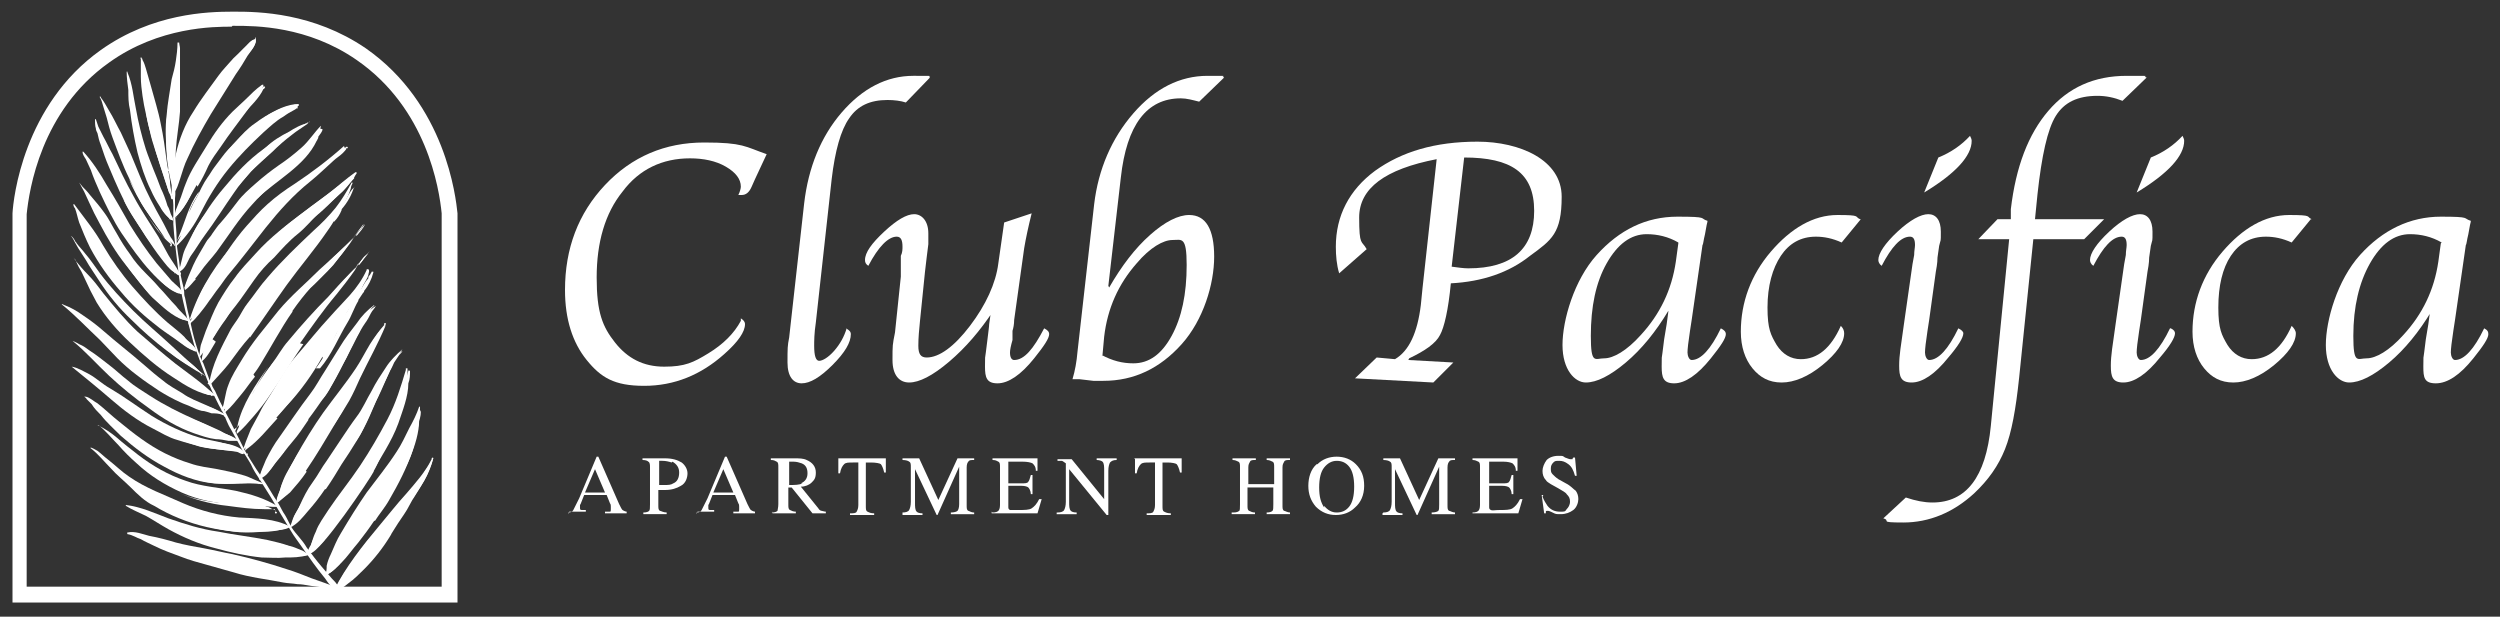 <?xml version="1.0" encoding="UTF-8"?>
<svg id="logos" xmlns="http://www.w3.org/2000/svg" width="300" height="74" version="1.1" viewBox="0 0 300 74">
  <rect x="0" y="0" width="300" height="74" fill="#333333" stroke="none"/>
  <!-- Generator: Adobe Illustrator 29.8.2, SVG Export Plug-In . SVG Version: 2.1.1 Build 3)  -->
  <defs>
    <style>
      .st0 {
        fill: #fff;
      }
    </style>
  </defs>
  <g>
    <path class="st0" d="M88.9,38.2c.3.2.5.4.5.7,0,.9-.8,2.1-2.5,3.6-2.8,2.5-6,3.8-9.6,3.8s-5.2-1-6.9-3.1c-1.7-2.1-2.6-4.9-2.6-8.4,0-5,1.6-9.2,4.8-12.6,3.2-3.4,7.2-5.1,11.9-5.1s4.9.5,7.5,1.4l-1.4,3-.4.9c-.3.7-.7,1-1.2,1s-.2,0-.4,0c.2-.4.3-.8.3-1,0-.9-.6-1.7-1.8-2.4-1.2-.7-2.7-1-4.3-1-3.3,0-6.1,1.3-8.1,4-2.1,2.6-3.1,6.1-3.1,10.3s.7,5.9,2.2,7.8c1.5,1.9,3.4,2.9,5.9,2.9s3.5-.5,5.3-1.6c1.8-1.1,3.1-2.4,3.9-3.9h0Z"/>
    <path class="st0" d="M101.5,39.4c.4.2.6.4.6.7,0,1-.7,2.2-2.2,3.7-1.5,1.5-2.7,2.2-3.7,2.2s-1.7-.8-1.7-2.5,0-2,.2-3l.2-1.8,1.6-14.3c.5-4.3,2-8,4.5-10.9,2.5-2.9,5.4-4.4,8.6-4.4s1.5,0,2,.2l-2.9,3c-.6-.2-1.4-.3-2.2-.3-2.1,0-3.6.7-4.6,2.2-1,1.4-1.7,3.9-2.1,7.3l-1.9,17.2c-.2,1.3-.2,2.3-.2,2.8,0,1.2.2,1.8.6,1.8s1.1-.4,1.8-1.2c.7-.8,1.2-1.7,1.5-2.7h0Z"/>
    <path class="st0" d="M119.2,37.3c-1.6,2.4-3.3,4.4-5.3,6.1-2,1.7-3.6,2.5-4.8,2.5s-2-.9-2-2.7,0-1.8.3-3.3l.7-6.7c0,0,0-.5,0-1.2v-1.3c.2-.4.2-.8.2-1.1,0-.8-.2-1.2-.7-1.2-1,0-2.2,1.2-3.4,3.5-.3-.2-.4-.4-.4-.7,0-.9.8-2,2.3-3.4,1.5-1.4,2.7-2.1,3.6-2.1s1.7.8,1.7,2.3,0,.8,0,1.3l-.2,1.6-.2,1.7-.6,5.9c-.1,1-.2,2-.2,3s.3,1.4,1,1.4c1.5,0,3.3-1.3,5.2-3.8s3.1-5.1,3.4-7.5l.7-4.9,3.3-1.1c-.4,1.6-.7,3-.9,4.2l-1.2,8.6c0,.5-.1,1-.2,1.3v1.1c-.2.7-.3,1.2-.3,1.5,0,.6.2.9.5.9,1.2,0,2.3-1.3,3.6-3.8.4.2.6.4.6.7,0,.5-.6,1.4-1.8,2.9-1.6,2-3.1,3-4.4,3s-1.5-.7-1.5-2,0-1,.1-1.7l.2-1.6c.1-.9.2-1.5.2-1.8l.2-1.4h0Z"/>
    <path class="st0" d="M133.1,34.5c1.5-2.6,3.1-4.7,4.9-6.3s3.4-2.4,4.7-2.4c2,0,3,1.7,3,5s-1.3,7.6-3.9,10.5c-2.6,2.9-5.7,4.4-9.4,4.4s-.9,0-1.2,0l-1.7-.2c-.1,0-.4,0-.8,0,.3-1,.5-2.1.6-3.3l2-17.7c.5-4.2,2.1-7.9,4.7-10.9s5.6-4.5,8.9-4.5,1.3,0,2,.2l-3,2.9c-.8-.2-1.5-.4-2.2-.4-4.1,0-6.5,3.2-7.2,9.5l-1.5,13h0ZM132.2,42.6c1.3.7,2.5,1,3.8,1,1.9,0,3.4-1.1,4.6-3.3,1.2-2.2,1.8-5,1.8-8.5s-.6-3-1.7-3-2.7.9-4.3,2.8c-2.2,2.5-3.5,5.4-3.9,8.8l-.2,2.2h0Z"/>
    <path class="st0" d="M169,43.2l5.4.3-2.4,2.4-9.4-.5,2.6-2.5,2.2.2c1.7-1,2.7-3.2,3.1-6.5l.2-2,1.7-15.5c-6.2,1.2-9.3,3.5-9.3,7s.3,2.7.9,3.8l-3.3,2.9c-.3-1-.4-2.1-.4-3.2,0-3.7,1.6-6.8,4.7-9.1,3.2-2.3,7.2-3.5,12.3-3.5s10.1,2.2,10.1,6.6-1.2,5.2-3.8,7.1c-2.5,2-5.7,3.1-9.5,3.3-.3,3.2-.8,5.3-1.3,6.2-.5,1-1.8,1.9-3.7,2.8h0ZM175.7,18.9l-1.5,13.1c.8.1,1.4.2,2,.2,5.2,0,7.9-2.3,7.9-6.9s-2.8-6.4-8.4-6.4h0Z"/>
    <path class="st0" d="M200.2,37.3c-1.5,2.5-3.2,4.6-5.1,6.2-1.9,1.6-3.5,2.4-4.8,2.4s-2.8-1.5-2.8-4.5,1.4-7.8,4.1-10.8,5.9-4.6,9.7-4.6,2.6.2,3.6.5c0,.2-.1.4-.1.5l-.2,1.1c-.2.8-.2,1.2-.3,1.3l-1.3,9-.2,1.3c-.2,1.3-.3,2.2-.3,2.6s.2.9.5.9c1.1,0,2.3-1.3,3.5-3.8.4.2.6.4.6.7,0,.5-.6,1.4-1.8,2.9-1.6,2-3.1,3-4.4,3s-1.5-.7-1.5-2,0-1,.1-1.7l.2-1.6.3-1.8.2-1.5h0ZM201.4,29.1c-1.2-.7-2.5-1-3.8-1-1.9,0-3.5,1.2-4.8,3.5-1.3,2.3-1.9,5.2-1.9,8.7s.5,2.7,1.6,2.7,2.7-.9,4.4-2.8c2.3-2.5,3.7-5.4,4.2-8.8l.3-2.2h0Z"/>
    <path class="st0" d="M223.3,26.3l-2.3,2.8c-1.1-.5-2.1-.7-3.1-.7-1.8,0-3.2.8-4.2,2.3-1,1.5-1.6,3.6-1.6,6.2s.4,3.3,1.1,4.5c.7,1.1,1.7,1.7,2.9,1.7,2,0,3.6-1.3,4.8-4,.3.3.4.6.4.9,0,1.1-.9,2.4-2.6,3.8s-3.4,2.1-4.9,2.1-2.6-.6-3.5-1.7c-.9-1.1-1.4-2.6-1.4-4.4,0-3.5,1.2-6.8,3.6-9.6s5.1-4.4,8-4.4,2,.2,2.7.5h0Z"/>
    <path class="st0" d="M235,39.4c.4.2.6.4.6.6,0,.5-.6,1.5-1.8,2.9-1.6,2-3.1,3-4.4,3s-1.5-.7-1.5-2,.2-2.3.6-5.2l.8-5.6.2-1.4.2-1.1c0-.5.1-.9.1-1.2,0-.7-.2-1-.6-1-1.1,0-2.2,1.2-3.4,3.5-.3-.2-.4-.5-.4-.7,0-.8.8-2,2.3-3.4s2.8-2.1,3.7-2.1,1.5.7,1.5,2.1,0,.8-.2,1.7l-.2,1.4c0,.1,0,.7-.2,1.7l-.8,5.8-.2,1.3c-.2,1.3-.3,2.2-.3,2.6s.2.9.5.9c1.1,0,2.3-1.3,3.5-3.8h0ZM230.9,23.1l1.7-4.2c1.5-.6,2.8-1.5,3.8-2.6.1.2.2.4.2.6,0,1.8-1.9,3.9-5.7,6.2h0Z"/>
    <path class="st0" d="M244,28.7l-1.7,16.6c-.4,3.8-.9,6.6-1.7,8.6-.8,2-2,3.7-3.7,5.3-2.5,2.3-5.4,3.5-8.5,3.5s-1.4-.2-2.4-.5l2.7-2.5c1.2.4,2.2.6,3.2.6,4,0,6.4-3,7-9.2l.5-5.1,1.7-17.3h-3.7l2.3-2.4h1.6v-1.2c.6-5.1,2.1-9,4.5-11.8,2.4-2.8,5.5-4.2,9.4-4.2s1.5,0,2.4.2l-2.9,2.8c-1-.4-2-.6-3-.6-2.4,0-4,.8-5,2.4s-1.7,4.8-2.2,9.4l-.3,3h8.3l-2.4,2.4h-6.1,0Z"/>
    <path class="st0" d="M260.5,39.4c.4.2.5.4.5.6,0,.5-.6,1.5-1.8,2.9-1.6,2-3.1,3-4.4,3s-1.5-.7-1.5-2,.2-2.3.6-5.2l.8-5.6.2-1.4.2-1.1c0-.5.1-.9.1-1.2,0-.7-.2-1-.6-1-1.1,0-2.2,1.2-3.4,3.5-.3-.2-.4-.5-.4-.7,0-.8.8-2,2.3-3.4s2.8-2.1,3.7-2.1,1.5.7,1.5,2.1,0,.8-.2,1.7l-.2,1.4c0,.1,0,.7-.2,1.7l-.8,5.8-.2,1.3c-.2,1.3-.3,2.2-.3,2.6s.2.9.5.9c1.1,0,2.3-1.3,3.5-3.8h0ZM256.4,23.1l1.7-4.2c1.5-.6,2.8-1.5,3.8-2.6.1.2.2.4.2.6,0,1.8-1.9,3.9-5.7,6.2h0Z"/>
    <path class="st0" d="M277.3,26.3l-2.3,2.8c-1.1-.5-2.1-.7-3.1-.7-1.8,0-3.2.8-4.2,2.3-1,1.5-1.5,3.6-1.5,6.2s.4,3.3,1.1,4.5c.7,1.1,1.7,1.7,2.9,1.7,2,0,3.6-1.3,4.8-4,.3.3.5.6.5.9,0,1.1-.9,2.4-2.6,3.8s-3.4,2.1-4.9,2.1-2.6-.6-3.5-1.7c-.9-1.1-1.4-2.6-1.4-4.4,0-3.5,1.2-6.8,3.6-9.6s5.1-4.4,8-4.4,2,.2,2.7.5h0Z"/>
    <path class="st0" d="M291.8,37.3c-1.5,2.5-3.2,4.6-5.1,6.2-1.9,1.6-3.5,2.4-4.8,2.4s-2.8-1.5-2.8-4.5,1.4-7.8,4.1-10.8,6-4.6,9.7-4.6,2.6.2,3.6.5c0,.2-.1.4-.1.5l-.2,1.1c-.2.8-.2,1.2-.3,1.3l-1.3,9-.2,1.3c-.2,1.3-.3,2.2-.3,2.6s.2.9.5.9c1.1,0,2.3-1.3,3.5-3.8.4.2.5.4.5.7,0,.5-.6,1.4-1.8,2.9-1.6,2-3.1,3-4.5,3s-1.5-.7-1.5-2,0-1,.1-1.7l.2-1.6.3-1.8.2-1.5h0ZM293,29.1c-1.2-.7-2.5-1-3.8-1-1.9,0-3.5,1.2-4.8,3.5-1.3,2.3-2,5.2-2,8.7s.5,2.7,1.6,2.7,2.7-.9,4.4-2.8c2.3-2.5,3.7-5.4,4.2-8.8l.3-2.2h0Z"/>
  </g>
  <g>
    <path class="st0" d="M68.2,61.7v-.2c.3,0,.5-.1.6-.3.1-.2.3-.6.7-1.4l2.1-5h.2l2.5,5.7c.2.4.3.6.4.7,0,0,.3.2.5.2v.2h-2.6v-.2c.3,0,.5,0,.6,0s.1-.1.1-.3,0-.1,0-.3c0-.1,0-.3-.1-.4l-.4-1h-2.7c-.3.7-.4,1.1-.5,1.2,0,.2,0,.3,0,.3,0,.2,0,.3.2.3,0,0,.2,0,.5,0v.2h-2,0ZM72.6,59.1l-1.2-2.8-1.2,2.8h2.3Z"/>
    <path class="st0" d="M77.2,61.5c.4,0,.6-.1.7-.2s.1-.4.1-.8v-4.4c0-.3,0-.6-.2-.7-.1-.1-.3-.2-.7-.2v-.2h2.7c.9,0,1.5.2,2,.5.4.3.7.8.7,1.3s-.2,1.2-.8,1.5c-.5.3-1.1.5-1.9.5h-.8v1.8c0,.4,0,.6.2.7.1,0,.4.2.8.2v.2h-2.8v-.2h0ZM80.6,55.5c-.3-.1-.7-.2-1.1-.2s-.3,0-.4,0c0,0,0,.1,0,.3v2.6c.2,0,.3,0,.4,0h.2c.5,0,.8,0,1.1-.2.5-.2.7-.7.7-1.3s-.3-1-.8-1.3h0Z"/>
    <path class="st0" d="M83.6,61.7v-.2c.3,0,.5-.1.6-.3.1-.2.3-.6.7-1.4l2.1-5h.2l2.5,5.7c.2.4.3.6.4.7,0,0,.3.2.5.2v.2h-2.6v-.2c.3,0,.5,0,.6,0s.1-.1.1-.3,0-.1,0-.3c0-.1,0-.3-.1-.4l-.4-1h-2.7c-.3.7-.4,1.1-.5,1.2,0,.2,0,.3,0,.3,0,.2,0,.3.2.3,0,0,.2,0,.5,0v.2h-2,0ZM88,59.1l-1.2-2.8-1.2,2.8h2.3Z"/>
    <path class="st0" d="M92.6,61.5c.4,0,.6-.1.7-.2,0-.1.1-.4.1-.8v-4.4c0-.4,0-.6-.2-.7s-.3-.2-.7-.2v-.2h2.8c.6,0,1.1,0,1.5.2.7.3,1.1.8,1.1,1.5s-.2.9-.5,1.2c-.3.3-.8.5-1.3.5l2.1,2.6c.1.2.3.3.4.3s.3.1.5.1v.2h-1.6l-2.5-3.1h-.4v2c0,.4,0,.6.2.7s.4.2.7.2v.2h-2.8v-.2h0ZM96.1,58c.5-.2.8-.6.8-1.2s-.2-1-.7-1.2c-.3-.1-.6-.2-1-.2s-.5,0-.5,0,0,.1,0,.3v2.5c.7,0,1.2,0,1.6-.2Z"/>
    <path class="st0" d="M100.6,55h5.7v1.7c0,0-.2,0-.2,0-.1-.5-.3-.9-.4-1s-.6-.2-1.2-.2h-.6v5.2c0,.4,0,.6.2.7s.4.2.8.2v.2h-2.9v-.2c.4,0,.7,0,.8-.2s.2-.4.2-.8v-5.1h-.6c-.6,0-.9,0-1.1.2s-.4.5-.5,1.1h-.2v-1.7q0,0,0,0Z"/>
    <path class="st0" d="M108.3,61.5c.4,0,.7-.1.8-.3s.2-.5.2-1v-4.1c0-.4,0-.6-.2-.7-.1-.1-.4-.2-.8-.2v-.2h2l2.3,5,2.3-5h2v.2c-.4,0-.6,0-.7.2-.1.1-.2.3-.2.7v4.5c0,.4,0,.6.2.7.1,0,.3.2.7.2v.2h-2.8v-.2c.4,0,.7-.1.8-.2s.2-.4.2-.8v-4.5l-2.6,5.8h-.1l-2.6-5.5v4c0,.5,0,.9.2,1.1.1.1.3.2.7.2v.2h-2.4v-.2h0Z"/>
    <path class="st0" d="M119.1,61.5c.4,0,.6-.1.7-.2s.2-.3.2-.7v-4.5c0-.4,0-.6-.2-.7s-.3-.2-.7-.2v-.2h5.4v1.5s-.2,0-.2,0c0-.5-.2-.7-.4-.9-.2-.1-.6-.2-1.2-.2h-1.4c-.2,0-.2,0-.3,0,0,0,0,.1,0,.3v2.3h1.6c.4,0,.7,0,.8-.2.1-.1.2-.4.3-.8h.2v2.3h-.2c0-.4-.2-.7-.3-.8-.1-.1-.4-.2-.8-.2h-1.6v2.5c0,.2,0,.3.2.4.1,0,.5,0,1.1,0s1.2,0,1.5-.2c.3-.2.6-.5.9-1.1h.3l-.5,1.7h-5.5v-.2h0Z"/>
    <path class="st0" d="M126.9,61.5c.4,0,.7-.1.8-.3s.2-.5.2-1v-4.6c-.3-.2-.4-.3-.5-.3,0,0-.3,0-.5,0v-.2h1.7l3.9,4.8v-3.4c0-.5,0-.9-.2-1.1-.1-.1-.4-.2-.7-.2v-.2h2.4v.2c-.4,0-.6.1-.8.3-.1.2-.2.5-.2,1v5.3h-.2l-4.5-5.5v3.9c0,.5,0,.9.2,1.1.1.1.3.2.7.2v.2h-2.4v-.2h0Z"/>
    <path class="st0" d="M136.1,55h5.7v1.7c0,0-.2,0-.2,0-.1-.5-.3-.9-.4-1s-.6-.2-1.1-.2h-.6v5.2c0,.4,0,.6.2.7s.4.2.8.2v.2h-2.9v-.2c.4,0,.7,0,.8-.2s.2-.4.2-.8v-5.1h-.6c-.6,0-.9,0-1.1.2s-.4.5-.5,1.1h-.2s0-1.7,0-1.7Z"/>
    <path class="st0" d="M148,61.5c.4,0,.6-.1.7-.2.1,0,.1-.4.1-.8v-4.4c0-.4,0-.6-.2-.7s-.4-.2-.7-.2v-.2h2.8v.2c-.4,0-.6,0-.7.2s-.2.3-.2.7v2h3.1v-2c0-.4,0-.6-.2-.7s-.4-.2-.7-.2v-.2h2.8v.2c-.4,0-.6,0-.7.2s-.2.3-.2.7v4.5c0,.4,0,.6.2.7.1,0,.4.2.7.2v.2h-2.8v-.2c.4,0,.6-.1.7-.2.1-.1.1-.4.1-.8v-2h-3.1v2.1c0,.4,0,.6.2.7s.4.2.7.2v.2h-2.8v-.2h0Z"/>
    <path class="st0" d="M158.1,55.7c.6-.6,1.4-.9,2.3-.9s1.7.3,2.3.9c.7.7,1,1.5,1,2.6s-.4,2-1.1,2.6c-.6.6-1.4.9-2.3.9s-1.7-.3-2.4-1c-.6-.7-.9-1.5-.9-2.5s.3-2,1-2.6h0ZM158.9,60.7c.4.5.9.8,1.5.8s1.1-.2,1.5-.7c.4-.5.6-1.3.6-2.4s-.2-1.9-.6-2.4c-.4-.5-.9-.7-1.5-.7s-1.1.3-1.5.8c-.4.5-.6,1.3-.6,2.4s.2,1.8.6,2.4h0Z"/>
    <path class="st0" d="M166,61.5c.4,0,.7-.1.8-.3s.2-.5.2-1v-4.1c0-.4,0-.6-.2-.7-.1-.1-.4-.2-.8-.2v-.2h2l2.3,5,2.3-5h2v.2c-.4,0-.6,0-.7.2-.1.1-.2.3-.2.7v4.5c0,.4,0,.6.2.7.1,0,.4.2.7.2v.2h-2.8v-.2c.4,0,.7-.1.8-.2.1-.1.1-.4.1-.8v-4.5l-2.6,5.8h-.1l-2.6-5.5v4c0,.5,0,.9.2,1.1.1.1.3.2.7.2v.2h-2.4v-.2h0Z"/>
    <path class="st0" d="M176.7,61.5c.4,0,.6-.1.7-.2s.2-.3.2-.7v-4.5c0-.4,0-.6-.2-.7s-.4-.2-.7-.2v-.2h5.4v1.5s-.2,0-.2,0c0-.5-.2-.7-.4-.9-.2-.1-.6-.2-1.1-.2h-1.4c-.1,0-.2,0-.3,0,0,0,0,.1,0,.3v2.3h1.6c.4,0,.7,0,.8-.2.1-.1.2-.4.3-.8h.2v2.3h-.2c0-.4-.2-.7-.3-.8-.1-.1-.4-.2-.8-.2h-1.6v2.5c0,.2,0,.3.2.4s.5,0,1.1,0,1.2,0,1.5-.2c.3-.2.6-.5.9-1.1h.3l-.5,1.7h-5.5v-.2h0Z"/>
    <path class="st0" d="M185.1,59.6c.2.5.4.8.6,1.1.4.5.9.7,1.5.7s.6,0,.8-.3c.2-.2.4-.5.4-.9s-.1-.6-.4-.9c-.1-.2-.5-.4-1-.7l-.9-.5c-.3-.2-.5-.3-.6-.5-.3-.3-.4-.7-.4-1.1s.2-.9.5-1.3c.3-.3.8-.5,1.4-.5s.5,0,.8.2c.3.1.5.2.6.2.1,0,.2,0,.3,0,0,0,0-.1.1-.2h.2l.2,2.2h-.2c-.2-.7-.4-1.1-.8-1.4-.4-.3-.7-.4-1.1-.4s-.5,0-.7.2c-.2.2-.3.4-.3.7s0,.5.2.7.4.4.7.6l.9.5c.6.3.9.7,1.2.9.2.3.3.6.3,1s-.2,1-.6,1.3-.9.5-1.5.5-.6,0-1-.2-.5-.2-.6-.2c-.1,0-.2,0-.2.1,0,0,0,.2,0,.2h-.2l-.3-2.2h.2,0Z"/>
  </g>
  <g>
    <path class="st0" d="M20.8,23.4s0,0,0-.1c.4-.5.6-1.2.8-1.8.3-.9.5-1.7.9-2.5.8-1.8,1.8-3.6,2.8-5.3,1-1.6,2-3.2,3-4.8.5-.7,1-1.5,1.4-2.2.4-.6,1-1.2,1-1.9s0-.2-.2,0c0,0,0,0-.1,0h0c-.9.6-1.6,1.5-2.4,2.2-.6.7-1.3,1.4-1.8,2.1-1,1.4-2.1,2.8-3,4.3-1,1.5-1.7,3.3-2.1,5.1-.2.9-.4,1.8-.5,2.7,0,.4,0,.8,0,1.3,0,.3,0,.6,0,.9,0,0,0,0,0,0,0,0,0,0,0,.1,0,0,0,0,0,0,0,0,.1,0,.1,0h0Z"/>
    <path class="st0" d="M20.9,22.5s0,0,0,0c.2-1.5.1-3,.2-4.5.1-1.6.4-3.1.5-4.6,0-.7,0-1.4,0-2.2,0-.4,0-.8,0-1.2,0-.4,0-.7,0-1.1,0-.7,0-1.4,0-2.1,0-.3,0-.7,0-1,0-.2-.1-.5-.1-.7,0,0,0,0,0,0h0c0,0,0,0,0,0,0,0-.2,0-.2,0,0,.8-.1,1.5-.2,2.2-.1.7-.3,1.5-.5,2.2-.2,1.4-.5,2.9-.6,4.3-.2,1.5-.1,3.1,0,4.6,0,.8.2,1.6.3,2.4.1.5.2,1.1.4,1.6,0,0,0,0,0,.1,0,0,0,0,0,0,0,0,0,0,.1,0,0,0,.1,0,.1,0h0Z"/>
    <path class="st0" d="M20.8,24s0,0,0,0h0c0-.1,0-.1,0-.2,0-.2-.1-.4-.2-.6-.1-.5-.2-1-.2-1.5-.1-.8-.3-1.6-.4-2.4-.2-1.5-.4-3-.7-4.4-.3-1.6-.8-3.1-1.2-4.6-.2-.7-.4-1.4-.6-2.1-.1-.3-.2-.7-.4-1,0,0,0-.2-.1-.2,0,0,0,0,0-.1,0,0-.1,0-.1,0,0,0-.1,0,0,.2,0,0,0,0,0,0,0,.3,0,.6,0,.9,0,.4,0,.8,0,1.2,0,.8.1,1.6.2,2.3.2,1.5.6,2.9.9,4.3.3,1.5.9,2.9,1.3,4.3.4,1.2.7,2.3,1.2,3.5,0,.1,0,.2.1.3,0,0,0,0,0,0h0s0,0,0,0c0,0,.2,0,.2,0h0Z"/>
    <path class="st0" d="M23.7,22.4c.5-.8.9-1.6,1.3-2.5.4-.8,1-1.6,1.5-2.3,1-1.5,2.1-2.9,3.2-4.4.4-.6.8-1.2,1.2-1.8.2-.3.6-.7.7-1.1,0,0,0,0,0-.1,0-.1-.2,0-.2,0h0c-.7.5-1.3,1.1-1.9,1.7-.5.5-1.1,1-1.6,1.5-1.2,1.2-2.2,2.6-3.1,4.1-.9,1.5-1.9,2.9-2.5,4.5-.3.7-.5,1.5-.8,2.2-.1.3-.3.7-.4,1-.1.3-.1.6-.3.9,0,0,0,0,0,0,0,0,0,.2.1.1,1.2-1.1,1.9-2.6,2.7-4h0Z"/>
    <path class="st0" d="M35.8,12.5s0,0,0,0c-2,.3-3.6,1.1-5.2,2.3-.9.6-1.6,1.4-2.3,2.2-.6.6-1.2,1.2-1.7,1.9-.3.4-.6.8-.9,1.2-.3.4-.5.8-.8,1.2-.5.7-.9,1.6-1.3,2.4-.5.9-.9,1.9-1.3,2.9-.3.9-.6,1.9-1.2,2.8,0,0,0,.2.1.1,0,0,0,0,0,0,1.2-1.1,2.2-2.6,2.9-4,.9-1.8,2-3.6,3.3-5.2,1.3-1.6,2.7-3,4.2-4.4.8-.7,1.5-1.4,2.4-1.9.4-.3.9-.6,1.3-.8,0,0,.2-.1.3-.2h0s0,0,.1,0,0-.1,0-.1h0Z"/>
    <path class="st0" d="M20.8,26.5c0-.3-.2-.6-.3-.8-.1-.3-.2-.7-.4-1-.2-.7-.5-1.5-.8-2.1-.3-.8-.6-1.6-.9-2.3-.3-.8-.6-1.5-.9-2.4-.5-1.6-.9-3.2-1.2-4.9-.3-1.4-.4-2.9-1-4.3h0c0,0,0-.1,0-.1,0,0-.2,0-.1,0,0,0,0,0,0,0,0,.7.1,1.5.2,2.2,0,.8,0,1.6.2,2.4.2,1.7.5,3.4.9,5.1.4,1.5.9,3.1,1.6,4.5.3.7.7,1.4,1.1,2,.2.4.5.8.8,1.1.1.1.3.3.5.5,0,0,0,0,0,0,0,0,0,0,0,0,0,0,0,0,0,0,0,0,.1,0,.1,0h0Z"/>
    <path class="st0" d="M21,29.5c0-.3-.4-.9-.5-1-.4-.7-.7-1.4-1.1-2.1-.9-1.6-1.8-3.3-2.5-5-.4-1-.8-1.9-1.2-2.9-.4-.9-.8-1.7-1.2-2.6-.5-.9-.9-1.8-1.4-2.6-.3-.5-.6-1.1-1-1.6,0,0,0,0,0-.1,0,0,0,0-.1,0,0,0-.1,0,0,.1,0,0,0,0,0,0,.2.3.3.8.4,1.1.1.4.3.9.4,1.3.2.8.4,1.6.7,2.4.6,1.6,1.2,3.3,2,4.9.4.8.8,1.7,1.2,2.5.4.8.9,1.5,1.4,2.2.8,1.2,1.7,2.4,2.8,3.3,0,0,0,.1,0,.1s0,0,.1,0,0,0,0-.1h0Z"/>
    <path class="st0" d="M21.5,32.7h0c-.4-.8-.9-1.4-1.3-2.1-.4-.7-.8-1.5-1.2-2.2-1-1.6-2.1-3.2-3-4.9-.9-1.6-1.7-3.3-2.5-5-.4-.7-.7-1.4-1.1-2.1-.2-.4-.4-.8-.6-1.2-.1-.3-.2-.6-.3-.9,0,0-.1,0-.1,0h0c0,0,0,.1,0,.2,0,0,0,.7.1.9,0,.2.1.4.2.6.1.5.2.9.4,1.4.3.9.6,1.8,1,2.7.8,1.9,1.6,3.8,2.7,5.6,1.1,1.8,2.3,3.6,3.6,5.2.5.7,1.1,1.5,1.8,2,.2.2.6.2.5-.2h0Z"/>
    <path class="st0" d="M21.9,35.2s0,0,0-.1c-.2-.5-.9-1-1.3-1.4-.6-.7-1.2-1.4-1.8-2.1-1.2-1.5-2.2-3-3.2-4.6-.9-1.6-1.8-3.2-2.8-4.8-.8-1.4-1.7-2.8-2.8-4,0,0,0,0,0,0,0,0,0,0-.1,0,0,0,0,0,0,0h0c0,.3.2.6.4.9.2.4.4.9.6,1.3.3.9.7,1.8,1.1,2.7.8,1.7,1.6,3.4,2.6,4.9,1.1,1.6,2.2,3.2,3.5,4.6,1,1.1,2.2,2.2,3.6,2.7,0,0,0,0,0,0h.1s0,0,0,0c0,0,0,0,0,0h0Z"/>
    <path class="st0" d="M22.6,38.5s0-.1,0-.1c-.2-.3-.4-.5-.6-.7-.3-.3-.6-.6-.9-1-.7-.7-1.3-1.5-2-2.2-.5-.6-1.1-1.2-1.6-1.7-.7-.7-1.4-1.5-1.9-2.3-.6-.8-1.1-1.6-1.6-2.5-.5-.8-.9-1.7-1.5-2.5-.5-.7-1.1-1.4-1.7-2.1-.3-.4-.6-.7-.9-1-.1-.1-.3-.4-.4-.5h0c0,0,0,0,0,0,0,0-.1,0,0,0h0c.2.4.4.7.6,1.1.2.4.4.9.6,1.3.4.9.8,1.7,1.3,2.6.9,1.7,1.9,3.4,3.1,4.9,1.2,1.5,2.3,3.1,3.8,4.4.8.7,1.6,1.2,2.4,1.8.4.2.7.4,1.1.5.1,0,.2.1.4,0,0,0,0,0,.1,0,0,0,0,0,0,0Z"/>
    <path class="st0" d="M23.6,42.2s0,0,0-.1h0s0,0,0,0c0,0,0,0,0,0,0-.2-.4-.5-.5-.6-.4-.3-.7-.7-1-1.1-.6-.6-1.3-1.1-2-1.7-1.5-1.3-2.9-2.8-4.2-4.3-1.3-1.5-2.5-3.2-3.5-4.9-.5-.9-1.1-1.8-1.7-2.6-.6-.8-1.2-1.6-1.8-2.4,0,0,0,0,0,0,0,0-.1,0-.1,0,0,0,0,0,0,0,0,.2.1.4.2.5.2.5.3,1.1.5,1.7.4,1,.8,2,1.3,3,1,1.9,2.3,3.7,3.7,5.3,1.4,1.7,3,3.1,4.7,4.4.8.6,1.6,1.1,2.4,1.7.4.3.8.6,1.2.8.2.1.5.2.7.3,0,0,0,0,.1,0h0Z"/>
    <path class="st0" d="M24.7,45.1s0,0,0,0c0,0-.1,0-.2-.1-1.3-1.1-2.6-2.3-3.9-3.5-1.5-1.4-3.1-2.7-4.6-4.2-1.4-1.4-2.8-2.9-4-4.5-.6-.8-1.1-1.6-1.8-2.4-.3-.4-.7-.8-1-1.2,0-.1-.2-.2-.2-.3-.1-.2-.3-.5-.5-.6,0,0,0,0,0,0,0,0,0,0,0,0,0,0,0,0,0,0,.2.2.4.6.5.8.1.2.3.5.4.7.3.5.6.9.9,1.4.5.9,1.1,1.7,1.6,2.5,1.1,1.7,2.4,3.3,3.9,4.7,2.6,2.6,5.6,4.9,8.8,6.7,0,0,0,0,0,0,0,0,0,0,0,0,0,0,0,0,.1,0,0,0,.1,0,.1,0h0Z"/>
    <path class="st0" d="M25.8,47.4c-.8-.7-1.6-1.4-2.4-2-.8-.6-1.6-1.2-2.4-1.8-1.5-1.2-3-2.5-4.5-3.8-1.5-1.4-2.8-3-4.1-4.6-.6-.8-1.2-1.6-1.9-2.3-.5-.5-1-1.1-1.5-1.7,0-.1-.1-.2-.2-.3,0,0,0,0,0,0,0,0,0,0,0,0,0,0,.1.1.2.2.2.4.4.9.6,1.2s.4.8.6,1.2c.4.9.9,1.9,1.4,2.8,1.1,1.8,2.5,3.4,4,4.8,1.6,1.5,3.3,3,5.2,4.2,1.5,1,3.1,2,4.9,2.2.1,0,.2,0,.1-.2h0Z"/>
    <path class="st0" d="M26.8,49.6s0,0,0,0c0,0,0,0,0,0,0,0,0,0,0,0,0,0,0,0,0,0,0,0,0,0,0,0-.7-.4-1.4-.7-2.1-1-.9-.4-2-.8-2.8-1.4-.8-.5-1.6-.9-2.3-1.5-.8-.6-1.5-1.2-2.3-1.9-1.6-1.4-3.3-2.7-4.9-4.1-.8-.7-1.6-1.3-2.5-1.9-.7-.5-1.4-.9-2.2-1.2,0,0,0,0-.2-.1,0,0-.2,0,0,.1,1.6,1.3,3,2.8,4.5,4.2.7.7,1.4,1.5,2.1,2.2.7.7,1.5,1.4,2.3,2,.9.7,1.8,1.3,2.7,1.9.8.5,1.7,1,2.6,1.4.4.2.8.3,1.2.5.4.2.9.4,1.3.5.4,0,.8.2,1.2.3.4,0,.9,0,1.3.2,0,0,.2,0,.2.2.1,0,.2,0,.1-.2h0Z"/>
    <path class="st0" d="M28.4,52.7h0c-.3-.2-.7-.4-1-.5-.5-.2-.9-.5-1.4-.7-.9-.4-1.8-.8-2.7-1.2-1.8-.8-3.6-1.7-5.3-2.8-.9-.6-1.8-1.1-2.6-1.8-.8-.6-1.5-1.3-2.3-1.9-.8-.6-1.5-1.2-2.3-1.7-.4-.3-.8-.6-1.3-.8-.3-.2-.6-.3-.8-.4,0,0,0,0,0,0h0s0,0,0,0c0,0,0,0,0,0,0,0,0,0,0,0,0,0,0,0,0,0,1.6,1.3,2.9,2.8,4.4,4.2,1.5,1.4,3.1,2.7,4.8,3.9,1.6,1.2,3.4,2.3,5.4,3,.9.3,1.7.6,2.6.7.5,0,1,.1,1.5.2.3,0,.6,0,1,0,0,0,.1,0,.2,0,0,0,0,0,0,0,0,0,0-.2,0-.2h0Z"/>
    <path class="st0" d="M29.5,54.5c-.4-.3-.7-.6-1.1-.8-.5-.2-1-.4-1.5-.5-1-.3-2-.4-3-.7-2-.6-3.9-1.5-5.7-2.6-1.7-1.1-3.3-2.3-5-3.3-.9-.5-1.6-1.2-2.5-1.7-.6-.3-1.4-.8-2.1-.9,0,0,0,0,0,0h0s0,0,0,0c1.6,1.3,3.2,2.6,4.7,3.9,1.5,1.3,3.2,2.6,5,3.5,1,.5,1.9,1.1,3,1.4.9.3,1.8.5,2.7.8.9.2,1.8.3,2.8.4.9.1,2,.1,2.8.6,0,0,0,0,.1,0,0,0,.1-.1,0-.2h0Z"/>
    <path class="st0" d="M31.5,58c-.3-.2-.7-.3-1.1-.5-.4-.2-.9-.4-1.3-.5-1-.3-2-.5-3-.7-1.1-.2-2.2-.3-3.3-.7-1-.3-2-.7-3-1.2-2-1-3.8-2.4-5.5-3.8-.9-.7-1.7-1.5-2.6-2.2-.4-.2-.9-.7-1.4-.8,0,0-.1,0-.2,0s0,0,0,0c0,0,0,0-.1,0,0,0,0,0,0,0,0,0,0,0,.1,0,0,0,.3.2.3.3.2.2.4.4.6.6.3.5.7.9,1.1,1.3.7.9,1.6,1.7,2.4,2.5,1.6,1.4,3.3,2.7,5.2,3.7,1.8,1,3.8,1.8,5.9,2,1,.1,2,.1,3.1,0,.6,0,1.2-.1,1.8,0,.3,0,.6.1.9.1,0,0,.1,0,.2,0,0,0,0,0,0,0h0c0,0,.1-.1,0-.2h0Z"/>
    <path class="st0" d="M33.4,61c0,0,0-.2,0-.2,0,0,0,0,0,0-1.6-1-3.3-1.5-5.1-1.9-2-.4-4.1-.5-6-1.2-2.1-.7-4-1.8-5.7-3.1-.9-.7-1.8-1.4-2.6-2.1-.7-.6-1.5-1.1-2.3-1.5,0,0,0,0,0,0,0,0,.1,0,.1,0,0,0,0,0,0,0,.9.7,1.6,1.6,2.4,2.4.7.8,1.4,1.5,2.2,2.2,1.6,1.5,3.4,2.6,5.4,3.5,2,.9,4.1,1.3,6.2,1.4,1,0,2,.2,3.1.2.7,0,1.5.2,2.3.1,0,0,0,0,0,0,0,0,0,0,.1,0h0Z"/>
    <path class="st0" d="M34.8,63.2s0,0,0,0c0,0,0,0,0,0,0,0,0,0,0,0-1.8-1-4.1-1-6.1-1.1-2.3-.2-4.6-.8-6.7-1.7-2.2-1-4.5-1.8-6.5-3.2-.9-.6-1.7-1.4-2.6-2.1-.4-.3-.8-.7-1.2-1-.2-.1-.5-.3-.8-.4,0,0-.1.1,0,.1,0,0,0,0,0,0h0c.9.7,1.6,1.6,2.4,2.4.7.8,1.6,1.5,2.4,2.3.8.8,1.7,1.7,2.8,2.2,1,.6,2,1.1,3,1.5,2.2.9,4.5,1.4,6.9,1.6,1.1.1,2.2,0,3.4,0,1,0,2.1-.2,3-.6,0,0,0,0,0,0,0,0,0,0,0,0,0,0,0,0,0,0,0,0,0,0,0,0,0,0,0,0,0,0h0Z"/>
    <path class="st0" d="M37.2,66.7h0c0,0,0-.2,0-.2-.4,0-.7-.4-1.1-.5-.5-.2-.9-.4-1.4-.5-.9-.3-1.7-.5-2.6-.7-2-.4-3.9-.6-5.9-1-2.1-.3-4-.9-6-1.6-1.6-.6-3.3-1.4-5.1-1.6,0,0,0,0,0,0,0,0,0,0,0,.1.8.5,1.6.8,2.4,1.2.9.5,1.8,1.1,2.7,1.6,1.8,1,3.7,1.8,5.7,2.3,1.8.5,3.6.9,5.5,1.1.9,0,1.9.1,2.8,0,.9,0,1.8,0,2.8-.3h0c0,0,0,0,.1,0,0,0,0,0,0,0h0Z"/>
    <path class="st0" d="M40,70.4c-.2-.2-.7-.3-.9-.4-.6-.2-1.1-.4-1.7-.6-1-.4-2-.8-3-1.1-2.1-.7-4.3-1.3-6.5-1.8-1.1-.2-2.3-.5-3.4-.7-1.1-.2-2.3-.4-3.4-.7-1-.3-2.1-.6-3.2-.8-.8-.2-1.7-.6-2.6-.4h0c-.1,0,0,.2,0,.2.2,0,.7.2.9.3.2.1.4.2.7.3.5.3,1,.5,1.6.8,1,.5,2.1.9,3.2,1.3,1,.4,2.1.7,3.2,1s2.1.6,3.2.9c1.9.6,3.9.8,5.9,1.2.5.1,1.1.1,1.7.2.5,0,1,.1,1.6.2.8.1,1.7.2,2.5.4,0,0,0,0,.1,0,0,0,0,0,.2,0,0,0,0,0,0,0,0,0,0,0,0-.2h0Z"/>
    <path class="st0" d="M37.3,14.6c0,0,0,0-.1,0,0,0-.2.1-.3.2-1.9.8-3.7,1.9-5.3,3.1-1.8,1.3-3.3,2.9-4.7,4.6-1.3,1.5-2.4,3.2-3.4,4.9-.5.8-.9,1.7-1.3,2.5-.4.9-.4,1.8-.8,2.7,0,0,0,.1.1,0,0,0,0,0,0,0,.8-.3,1-1.3,1.4-1.9.6-.8,1.1-1.7,1.7-2.5,1.2-1.6,2.3-3.4,3.5-5.1.6-.9,1.3-1.7,2-2.5.8-.8,1.6-1.6,2.4-2.3.8-.8,1.6-1.5,2.4-2.2.4-.3.8-.6,1.2-.9.2-.2.5-.3.8-.5,0,0,.1,0,.2,0,0,0,0,0,0-.1h0Z"/>
    <path class="st0" d="M37.2,17.7c.3-.5.6-1,.9-1.5,0-.1.2-.3.3-.5s0-.3.1-.5c0,0,0-.1,0-.1,0,0,0,0,0,0-.8.8-1.4,1.8-2.3,2.6-.9.8-1.8,1.5-2.7,2.1-1,.7-1.9,1.4-2.8,2.2-.8.7-1.6,1.4-2.2,2.2s-1.3,1.7-2,2.5c-.4.4-.7.9-1,1.3-.2.4-.6.7-.8,1.1-.5.9-1.1,1.8-1.5,2.7-.4.9-.8,1.8-1.1,2.8,0,0,0,0-.1,0,0,0,0,.1,0,0,0,0,0,0,0,0,0,0,.1,0,.2,0,0,0,0,0,0-.1.7-.4,1.3-1.1,1.8-1.8.6-.9,1.4-1.7,2-2.5,1.4-1.9,2.7-4,4.3-5.7.8-.9,1.6-1.7,2.5-2.4.8-.8,1.7-1.4,2.6-2.2.8-.8,1.5-1.6,2-2.5h0Z"/>
    <path class="st0" d="M41.3,17.7c0,0,0-.1,0-.2,0,0,0,0,0,0,0,0,0,0,0,0-1.9,1.7-3.9,3.2-6,4.6-1.1.7-2.2,1.5-3.2,2.4-.9.8-1.7,1.7-2.5,2.6-1.6,1.8-2.8,3.8-4.1,5.7-.6.9-1.2,1.8-1.6,2.8-.3.6-.5,1.2-.7,1.8-.1.4-.2.9-.4,1.3,0,0,0,0,0,0,0,0,0,.2.1,0,.4-.2.7-.7,1-1,.4-.5.8-1,1.2-1.6.4-.5.7-1,1.1-1.5.4-.5.7-1,1.1-1.5,1.6-1.9,3.1-3.9,4.6-5.8,1.6-2,3.3-3.9,5.3-5.5,1-.8,1.9-1.7,2.8-2.5.3-.3.8-.6,1.1-.9.2-.2.4-.4.5-.6h0Z"/>
    <path class="st0" d="M42.8,20.8s0,0,0-.1c0,0-.1-.1-.2,0h0s0,0,0,0c-1,.7-2,1.6-2.9,2.3-1,.8-2.2,1.6-3.2,2.4-2,1.5-4.1,3.1-5.8,5-.9,1-1.8,1.9-2.5,2.9-.8,1-1.4,2-2,3-.6,1.1-1,2.2-1.5,3.4-.2.6-.4,1.1-.6,1.7-.1.4-.1.9-.2,1.3,0,0,0,0,0,.1,0,0,0,.1.1,0,.4-.5.7-.9,1-1.4.3-.5.7-1,1-1.6.6-1,1.4-2,2.2-3,.8-1,1.5-2.1,2.3-3.2.7-1,1.5-1.9,2.4-2.7.9-1,1.8-2,2.8-2.8,1-.8,1.8-1.8,2.7-2.7.9-.8,1.8-1.6,2.7-2.4.4-.4.8-.9,1.1-1.3.2-.3.4-.6.6-.9,0,0,0,0,0,0h0Z"/>
    <path class="st0" d="M30,40.5c1.5-2.1,2.9-4.2,4.4-6.3,1.6-2.2,3.4-4.3,4.9-6.5.8-1.1,1.4-2.3,2.1-3.5.3-.5.5-1,.7-1.6,0-.2.1-.4.2-.6,0,0,0,0,0,0h0c0,0,0,0,0-.1,0,0,0-.1,0,0,0,0,0,0,0,0,0,0-.1,0-.1,0h0c-.6,1.1-1.2,2.1-1.9,3-.8,1-1.8,2-2.7,2.8-1.9,1.8-3.8,3.6-5.5,5.6-.9,1-1.6,2.1-2.4,3.1-.4.5-.7,1.1-1,1.6-.3.5-.7,1-1,1.5-1.1,2.1-2.3,4.3-2.6,6.6h0c0,0,0,.1,0,.1,0,0,0,0,0,0,0,0,0,0,.1,0,.8-.9,1.6-1.7,2.3-2.6.8-1.1,1.6-2.2,2.5-3.2h0Z"/>
    <path class="st0" d="M35.1,37.3c.7-1,1.4-1.9,2.2-2.8.9-.9,1.9-1.8,2.7-2.7.7-.9,1.4-1.8,2-2.7.3-.5.7-1,1.1-1.4.2-.2.3-.4.5-.7,0,0,0,0,0,0,0,0,0,0,0-.1,0,0,0,0,0,0,0,0,0-.1,0,0-.4.5-.8,1.1-1.2,1.6-.4.5-.9.9-1.3,1.3-.9.9-1.8,1.7-2.7,2.5-1.7,1.7-3.5,3.2-5,5-.8,1-1.6,2-2.4,3-.7.9-1.4,1.9-2,2.9-.6,1-1.2,1.9-1.6,3-.2.5-.3,1-.4,1.5-.1.5-.2,1.1-.4,1.5,0,0,0,0,0,.1,0,0,0,0,.1,0,.4-.3.8-.7,1.1-1.1.5-.5.9-1,1.3-1.6.7-.9,1.5-1.8,2.1-2.8,1.3-2.1,2.5-4.4,3.9-6.4h0Z"/>
    <path class="st0" d="M36,41.2c1.4-2,2.8-4,4.4-5.9.8-1,1.5-1.9,2.2-2.9.2-.4.5-.8.8-1.2.3-.4.7-.7,1-1.1,0,0,0-.1,0,0,0,0,0,0,0,0-.4.4-.7.8-1,1.3-.5.5-1,1-1.5,1.5-.9.9-1.7,1.8-2.5,2.7-1.7,1.7-3.3,3.5-4.8,5.3-.8.9-1.3,1.9-2,2.8-.6.9-1.2,1.8-1.8,2.8-.6.9-1.1,2-1.5,3-.2.5-.4,1-.6,1.5,0,.3-.2.5-.3.8h0s0,.1,0,.2h0c0,0,0,.1.1,0,.7-.6,1.3-1.3,1.9-2,.7-.8,1.4-1.7,2-2.6,1.4-2,2.6-4.1,4-6.1h0Z"/>
    <path class="st0" d="M38.8,43.2c1.2-2.1,2-4.4,3.3-6.5.5-.8,1.1-1.6,1.5-2.5.2-.4.5-.8.6-1.2,0-.2.2-.5,0-.7,0,0-.1,0-.2,0,0,0,0,0,0,.1-.5,1.1-1.2,2.1-2,3-.8.9-1.6,1.7-2.3,2.5-1.5,1.6-2.9,3.4-4.4,5.1-.7.8-1.3,1.8-1.9,2.8-.6,1-1.2,2-1.8,2.9-.3.5-.5,1-.8,1.5-.2.4-.5.9-.7,1.3-.2.5-.4,1-.6,1.5-.1.3-.2.6-.3.8,0,0,0,0,0,0,0,0,0,.2.2,0,.4-.5,1-.8,1.4-1.2.4-.4.8-.8,1.1-1.1.9-.9,1.7-1.9,2.5-2.8,1.7-1.8,3.1-3.8,4.3-5.9Z"/>
    <path class="st0" d="M37,50.3c.7-.9,1.3-1.8,2-2.8,1.3-1.9,2.3-4,3.3-6.1.2-.5.5-1,.8-1.5.2-.4.4-1,.7-1.4.2-.3.4-.7.6-1.1,0-.2.3-.6.5-.7,0,0,0,0,0,0,0,0,0,0,0,0,0,0,0,0,0-.1,0,0,0-.1,0,0-.8.6-1.5,1.3-2.1,2.2-.7.9-1.4,1.8-2,2.8-.6,1-1.2,1.9-1.8,2.9-.6.9-1.1,1.9-1.8,2.8-1.3,1.7-2.5,3.5-3.7,5.2-.6.8-1.1,1.7-1.6,2.7-.3.8-.7,1.5-.8,2.3,0,0,0,0,0,0,0,0,0,.2.1,0,0,0,0,0,0,0,0,0,0,0,0,0h0c.3-.2.7-.4,1-.8.3-.4.6-.8.9-1.2.7-.8,1.3-1.7,2-2.5.7-.8,1.3-1.7,1.9-2.6Z"/>
    <path class="st0" d="M36.7,56.5c1.3-1.9,2.4-3.8,3.6-5.8,1.2-2,2.2-4,3.2-6.1.5-1,1-2.1,1.5-3.1.4-.9.8-1.8,1.3-2.6,0,0,0,0,0,0h0s0,0,0,0c0-.1,0-.2-.2-.1,0,0,0,.1,0,.2-.6.7-1.2,1.5-1.7,2.3-.6,1-1.1,2-1.7,2.9-1.2,1.8-2.6,3.5-3.9,5.3-1.2,1.7-2.3,3.5-3.3,5.3-.5,1-1.1,1.8-1.5,2.8s-.3,1-.5,1.5c-.1.4-.2.8-.4,1.2,0,0,0,0,0,0,0,0,0,0,0,0,0,0,0,0,0,0h0c0,0,.2,0,.2,0,.1,0,.3-.2.4-.3.4-.3.7-.6,1.1-.9.7-.8,1.4-1.6,2-2.5h0Z"/>
    <path class="st0" d="M39.1,58.7c.7-1,1.3-2,1.9-3,.6-.9,1.2-1.8,1.8-2.8,1.2-1.9,2-4,2.9-6.1.5-1,1-2,1.4-3.1.3-.7.8-1.2,1.2-1.8,0,0,0,0,0,0,0,0,0,0,0,0s0,0,0,0c0,0,0,0,0,0-.8.7-1.5,1.4-2,2.2-.6.9-1.2,1.8-1.7,2.8-.6,1-1.1,2.2-1.8,3.1-.6.8-1.2,1.7-1.8,2.6-.6.9-1.2,1.8-1.8,2.7-.6.8-1.1,1.8-1.7,2.6-.6.8-1.1,1.8-1.5,2.7-.2.5-.5.9-.7,1.3-.2.4-.3.9-.5,1.3,0,0,0,.1,0,.1,0,0,0,0,0,0,.9-.4,1.5-1.2,2.1-1.9.8-.9,1.5-1.8,2.1-2.7h0Z"/>
    <path class="st0" d="M44.8,56.6c.6-1,1-2.2,1.6-3.2.6-1.1,1.1-2.2,1.5-3.4.4-1.1.6-2.3.8-3.4,0-.5.2-1.1.2-1.7,0-.2,0-.4,0-.7,0,0-.1,0-.2,0,0,0,0,.1,0,.2h0c-.6,2-1.2,4-2.2,5.9-1,1.9-2.1,3.8-3.3,5.6-1.2,1.8-2.6,3.5-3.8,5.3-.5.8-1.2,1.7-1.5,2.6-.4.8-.6,1.7-.8,2.5,0,0,0,0,0,.1,0,0,0,0,.1,0,1.2,0,7.2-8.9,7.7-9.9h0Z"/>
    <path class="st0" d="M45,62.5c.5-.8,1.2-1.6,1.7-2.5,1.1-1.9,2.1-3.8,2.8-5.9.3-1,.5-2,.7-3,0-.4.2-.8.2-1.3,0-.3,0-.6,0-.9,0,0,0,0,0-.1,0,0,0,0,0,0,0,0,0,0-.1,0,0,0,0,0,0,0-.3.9-.7,1.7-1.2,2.6-.5,1-.9,1.9-1.5,2.8-1.1,1.7-2.4,3.3-3.6,4.9-1.1,1.6-2.1,3.2-3.1,4.9-.5.8-.8,1.6-1.2,2.5-.2.4-.4.9-.5,1.4,0,.3,0,.8-.2,1.1,0,0,0,0,0,0,0,0,0,0,0,.1,0,0,0,0,0,0,0,0,0,0,0,0,.2-.2.6-.3.8-.5.4-.3.7-.7,1.1-1,.8-.8,1.4-1.7,2.1-2.5.7-.9,1.3-1.7,1.9-2.6h0Z"/>
    <path class="st0" d="M47,64c.5-.8,1-1.6,1.5-2.3.5-.7.8-1.5,1.3-2.2.5-.8,1-1.6,1.4-2.4.2-.4.3-.8.5-1.2.1-.3.2-.6.3-.9,0,0,0,0,0,0h0s0,0,0,0c0,0-.1-.2-.2,0h0s0,0,0,.1c-.8,1.6-1.9,2.8-3.1,4.2-1.1,1.2-2.1,2.5-3.2,3.8-2,2.4-4,4.9-5.4,7.7,0,0,0,0,0,0,0,0,0,0,0,0,0,0,0,0,0,0,0,0,0,.1,0,.1.6,0,1.2-.5,1.7-.9.7-.5,1.3-1.1,1.9-1.7,1.2-1.2,2.3-2.6,3.2-4.1h0Z"/>
    <path class="st0" d="M44.4,67.2c-.6.7-1.2,1.4-1.9,2-.5.6-1.2,1.1-2,1.2h0s0,0,0,0c0,0,0,0,0,0,0-.4.4-.9.6-1.3.3-.5.7-1,1-1.5.5-.6.9-1.3,1.4-1.9.6-.9,1.3-1.6,2-2.4,0,0,0,0,0,0-1,1.4-2.1,2.8-3,4.3-.2.3-.4.6-.6.9.6-.7,1.2-1.4,1.9-2.1,1.2-1.4,2.3-3,3.6-4.3,0,0,0,0,0,0-1.1,1.5-2.3,3-3.4,4.5-.3.4-.7.9-1,1.3,1.2-1.3,2.3-2.8,3.4-4.3,0,0,0,0,0,0-.6.9-1.2,1.9-1.9,2.8,0,0,0,0,0,0,.6-.8,1.2-1.6,1.8-2.4,0,0,0,0,0,0,.4-.6.9-1.2,1.3-1.8,0,0,0,0,0,0-.6.9-1.3,1.8-1.9,2.7-.3.4-.6.9-.9,1.3.7-.8,1.3-1.6,2-2.4,0,0,0,0,0,0-.8,1.1-1.6,2.2-2.5,3.2h0Z"/>
    <path class="st0" d="M48.2,61.3s0,0,0,0c.4-.5.8-1.1,1.2-1.7-.5.6-1,1.2-1.6,1.7,0,0,0,0,0,0,.8-.8,1.5-1.8,2.1-2.8,0-.1.2-.2.2-.3-1,1.1-2,2.2-3,3.2,0,0,0,0,0,0,.8-1.1,1.7-2.1,2.6-3.1.3-.4.7-.8,1-1.2.2-.4.4-.8.7-1.1.2-.4.4-.8.6-1.1,0,0,0,0,0,0-.2,1-.6,1.9-1.1,2.8-.8,1.3-1.6,2.6-2.7,3.6h0Z"/>
    <path class="st0" d="M46.3,60c.7-1.5,1.6-2.9,2.2-4.5-.8,1.2-1.4,2.4-2.2,3.5,0,0,0,0,0,0,.8-1.4,1.5-2.8,2.1-4.2-1,1.6-1.9,3.3-3,4.9,0,0,0,0,0,0,.4-.8.9-1.5,1.4-2.3.5-.8.9-1.7,1.3-2.5,0,0,0,0,0,0-.1.2-.2.3-.4.5-.9,1.2-1.7,2.5-2.7,3.8,0,0,0,0,0,0,.8-1.2,1.5-2.4,2.2-3.6.3-.6.7-1.1,1-1.7,0,0,0,0,0,0-.6.9-1.4,1.7-2,2.6-.5.9-1.2,1.8-1.8,2.6,0,0-.1,0,0,0,.6-.8,1-1.7,1.7-2.4.6-.8,1.2-1.6,1.7-2.4,1-1.7,1.9-3.3,2.7-5.1,0,0,0,0,0,0,0,.4,0,.8-.2,1.2,0,1.5-.5,3-1,4.3-.4,1-.9,1.9-1.4,2.8-.5.9-1,1.8-1.5,2.7,0,0,0,0,0,0h0Z"/>
    <path class="st0" d="M44.2,57c.5-1,1-1.9,1.5-2.8-.2.4-.5.8-.7,1.2,0,0,0,0,0,0,.5-.8.8-1.5,1.2-2.3-.2.4-.5.8-.7,1.2-.5.8-1,1.8-1.7,2.5,0,0-.1,0,0,0,.7-.8,1.3-1.8,1.8-2.8-.4.6-.8,1.1-1.2,1.6,0,0,0,0,0,0,.8-1.2,1.5-2.3,2.1-3.6,0-.2.2-.3.2-.5-1,1.9-2.1,3.8-3.6,5.4,0,0,0,0,0,0,1.5-1.9,2.6-4.1,3.7-6.3.5-1,1-2.1,1.4-3.2.4-1,.5-2,.8-2.9,0-.1.2,0,.2,0,0,.5,0,1-.2,1.5,0,0,0,0,0,0,0,1.6-.7,3.3-1.2,4.8-.8,2.2-2.2,4.2-3.3,6.2,0,0,0,0,0,0h0Z"/>
    <path class="st0" d="M42.3,53.3s0,0,0,0c.7-1.5,1.4-2.9,2.1-4.4-1,1.7-1.9,3.7-3.2,5.2,0,0,0,0,0,0,.5-1,1.1-2,1.6-3-.3.5-.6,1-1,1.4,0,0,0,0,0,0,.3-.5.6-1,.9-1.5-.5.7-1,1.4-1.5,2.1,0,0,0,0,0,0,1.3-2.1,2.6-4.2,3.7-6.5.4-.8,1-1.6,1.5-2.4.5-.8,1.1-1.6,1.9-2.1,0,0,0,0,0,0-.1.2-.2.3-.4.5h0c-.2.3-.4.6-.6.9,0,0-.3.7-.5,1-.5,1-.9,2.1-1.4,3.1-.5.9-.9,1.9-1.3,2.8-.5,1-.9,2-1.6,2.8h0Z"/>
    <path class="st0" d="M39.7,50.9c.4-.8.9-1.8,1.5-2.5.5-.6.8-1.3,1.1-2,0,.1-.2.3-.3.4-.8.9-1.3,2-2,3,0,0,0,0,0,0,.7-1,1.3-2.1,1.9-3.2-1.1,1.6-2.2,3.3-3.3,4.8,0,0,0,0,0,0,1-1.4,1.9-3,2.8-4.4-.4.5-.8,1-1.3,1.5,0,0,0,0,0,0,.7-.8,1.3-1.8,2-2.6.2-.3.4-.5.5-.8-.9,1.3-2,2.5-3,3.8,0,0,0,0,0,0,.6-.9,1.3-1.6,1.9-2.5.7-.9,1.2-1.8,1.8-2.8.9-1.5,1.6-3.5,3-4.6,0,0,0,0,0,0s0,0,0,0h0c-.9,2.2-2.1,4.3-3.1,6.4-.4.9-.8,1.8-1.3,2.7-.6,1-1.2,2-1.9,3,0,0-.1,0,0,0h0Z"/>
    <path class="st0" d="M38.5,47.9s0,0,0,0c.7-1.1,1.3-2.2,1.9-3.3.3-.6.6-1.2.8-1.8,0,.2-.2.3-.3.5-.6,1.1-1.2,2.3-2,3.3,0,0,0,0,0,0,.7-1,1.3-2.2,1.9-3.3.2-.3.3-.6.5-.9,0,0,0,0,0,0-1,1.5-2,3.2-2.9,4.8,0,0,0,0,0,0,.4-.8.9-1.5,1.3-2.2.4-.8.8-1.6,1.3-2.4.4-.6.7-1.2,1.1-1.9-.5.6-.9,1.2-1.3,1.9-.7,1.2-1.3,2.5-2.1,3.7,0,0,0,0,0,0,.7-1.3,1.4-2.5,2-3.8-.7,1.1-1.4,2.2-2,3.3,0,0,0,0,0,0,.8-1.7,1.8-3.3,2.8-4.8.5-.8,1.1-1.6,1.7-2.3.5-.6.9-1.3,1.6-1.8h0c0,0,.2-.1.3-.2,0,0,0,0,0,0-.1.3-.4.5-.6.9-.2.4-.4.8-.7,1.2-.7,1-1.2,2.2-1.8,3.3-.5,1.1-1.2,2.1-1.7,3.2-.5.9-1,2.1-1.8,2.8h0Z"/>
    <path class="st0" d="M37.9,44.2s0,0,0,0c1-1.3,1.8-3,2.6-4.5-.6.9-1.1,1.7-1.7,2.5,0,0-.1,0,0,0,.5-.8,1-1.6,1.5-2.5-.7,1-1.4,2-2.2,2.9,0,0,0,0,0,0,.7-1,1.4-2,2.1-3,.2-.3.4-.7.7-1h0c-1,1.4-2,2.8-3.2,4,0,0,0,0,0,0,1.1-1.2,1.9-2.6,2.9-3.8.5-.6.9-1.2,1.3-1.8-1.4,1.7-2.9,3.4-4.3,5.1,0,0,0,0,0,0,.9-1.3,2.1-2.5,3.1-3.8.2-.3.5-.6.7-1-1.7,1.8-3.5,3.6-5,5.5,0,0,0,0,0,0,1.5-2,3.2-3.9,4.9-5.8.7-.8,1.4-1.5,2-2.3.3-.4.5-.9.9-1.3,0,0,0,0,0,0,0-.1,0-.3.2-.4,0-.1.2-.3.2-.4h0c0,0,.2,0,.2,0,0,0,0,0,0,.1h0c-.2.8-.6,1.6-1.1,2.2,0,0,0,.2-.1.2,0,0,0,0,0,0-.2.3-.4.6-.6.9,0,0,0,0,0,.1-.5.8-.8,1.8-1.3,2.6-1.1,1.8-1.9,3.9-3.3,5.5h0Z"/>
    <path class="st0" d="M43,31.6c-.9,1.5-2.1,2.9-3.2,4.3-1,1.2-1.9,2.3-2.9,3.5,0,0-.1,0,0,0,.7-.8,1.4-1.7,2.1-2.5-.9,1-1.9,1.9-2.7,3,0,0,0,0,0,0,.6-.8,1.4-1.5,2.1-2.3.3-.4.7-.9,1-1.3l-.3.3c-.7.8-1.3,1.6-2,2.2,0,0,0,0,0,0,.4-.4.8-.9,1.2-1.4-.8.8-1.6,1.6-2.3,2.5,0,0,0,0,0,0,.8-1.2,1.8-2.2,2.8-3.3l-.2.2c-.7.7-1.2,1.4-2,2,0,0,0,0,0,0,.6-.7,1.2-1.4,1.8-2.1.8-.8,1.6-1.6,2.3-2.4.6-.7,1.2-1.4,1.9-2.1.6-.6.9-1.4,1.6-1.8,0,0,0,0,0,0-.4.5-.7.9-1.1,1.4h0s0,0,0,0Z"/>
    <path class="st0" d="M42.7,28.2c-1,1.5-2.2,3-3.4,4.3-.7.7-1.4,1.5-2.1,2.1-1.1,1-1.8,2.2-2.8,3.3,0,0,0,0,0,0,.5-.8,1-1.5,1.6-2.2-.4.4-.8.8-1.1,1.2,0,0,0,0,0,0,.8-.9,1.7-1.7,2.5-2.6.2-.2.5-.5.7-.8-1.4,1.4-2.8,2.8-4.2,4.3,0,0,0,0,0,0,.9-1.1,1.8-2.1,2.7-3.2-.6.5-1.1,1.1-1.7,1.6,0,0,0,0,0,0,.7-.8,1.4-1.5,2.1-2.2-1,.9-1.9,1.8-2.8,2.7,0,0-.1,0,0,0,1.5-1.7,3.2-3.2,4.8-4.8.7-.8,1.5-1.5,2.3-2.2.4-.4.8-.8,1.2-1.2.4-.6.9-1.1,1.3-1.6,0,0,0,0,0,0,0,0,0,0,0,0,0,0,0,0,0,0-.2.5-.6.9-1,1.4h0Z"/>
    <path class="st0" d="M39.9,26.5c-2,3.2-4.6,6.1-6.9,9,0,0-.1,0,0,0,1.5-1.9,3-3.8,4.4-5.7,0,0,0,0,0-.1-1.3,1.5-2.6,3.1-4.1,4.4,0,0,0,0,0,0,1.3-1.5,2.5-3,3.7-4.5.8-1,1.6-2,2.4-3,0,0-.2.2-.2.2-.7.9-1.4,1.7-2.1,2.5-1.2,1.4-2.5,2.8-3.8,4.1,0,0,0,0,0,0,1.4-1.4,2.8-2.9,4-4.4.3-.4.6-.8.9-1.1-.3.4-.6.7-.9,1.1-1.1,1.4-2.4,2.6-3.7,3.8,0,0,0,0,0,0,.9-.9,1.7-1.9,2.6-2.8-1,1-2,1.9-3,2.8h0c1.5-1.5,2.9-2.9,4.4-4.4.2-.2.3-.3.5-.5-.6.6-1.2,1.2-1.8,1.9-.7.7-1.7,1.4-2.2,2.2,0,0,0,0,0,0,.4-.8,1.4-1.4,1.9-2.1.5-.8,1.4-1.4,2-2.1.9-.9,1.9-1.8,2.7-2.7.4-.5.8-1.1,1.1-1.7.2-.3.4-.7.7-.9,0,0,0-.1,0-.1,0,0,.1,0,0,0,0,0,0,0,0,0,0,0,0,0,0,0,0,0,0,0,0,0-.3,1-.8,1.9-1.5,2.7,0,0,0,0,0,.1-.2.5-.5,1-.9,1.4h0Z"/>
    <path class="st0" d="M24.1,14.9s0,0,0,0c1.1-1.8,2.1-3.5,3.2-5.3.4-.7.8-1.4,1.3-2,0,0-.1.1-.2.2-1.3,2-2.7,3.9-3.9,5.9,0,0,0,0,0,0,.4-.8.8-1.5,1.3-2.3-.9,1.3-1.7,2.5-2.4,3.9,0,0,0,0,0,0,.9-1.9,2.2-3.6,3.3-5.4.5-.7,1-1.4,1.5-2.1,0-.2.2-.3.3-.5-.7.8-1.3,1.7-1.9,2.5-.4.6-.9,1.2-1.3,1.8-.7,1-1.3,2-2,3,0,0,0,0,0,0,.9-1.8,2-3.5,3.2-5.1.6-.9,1.3-1.8,2-2.6-.6.6-1.1,1.3-1.6,2-1.1,1.5-2.2,3-3.3,4.5,0,0,0,0,0,0,1.1-1.8,2.1-3.5,3.4-5.1.7-.9,1.5-1.7,2.3-2.5.4-.4.8-1.1,1.4-1.1,0,0,0,0,0,.1,0,0,0,0,0,0h0c0,0,0,.1,0,.2-.2.8-.9,1.4-1.4,2-.6.7-1,1.5-1.5,2.3-1.3,1.9-2.4,3.8-3.7,5.7h0Z"/>
    <path class="st0" d="M29,13.7c-1.3,1.7-2.5,3.4-3.6,5.1,0,0,0,0,0,0,1-1.7,2.1-3.3,3.2-4.9-.1.2-.3.4-.4.5-1.2,1.3-2.2,2.9-3.1,4.3,0,0-.2,0-.1,0,.9-1.5,2-3,3.1-4.4.2-.2.4-.5.6-.8-.3.3-.5.5-.7.8-.7.9-1.4,1.8-2.1,2.8,0,0,0,0,0,0,.9-1.2,1.7-2.4,2.7-3.5-1.5,1.4-2.6,3.1-3.8,4.8,0,0,0,0,0,0,.5-.8.9-1.7,1.5-2.4.6-.8,1.3-1.5,1.9-2.3.9-1.3,2.5-2.1,3.4-3.3,0-.1.3,0,.2.1,0,0-.1.2-.2.2-.5,1.1-1.6,2.1-2.4,3Z"/>
    <path class="st0" d="M35.7,12.7h0s0,0,0,0c-.1,0-.2,0-.4,0-.5.2-1,.7-1.5,1-.7.4-1.2.9-1.8,1.4-1.5,1.3-3,2.6-4.5,4,0,0,0,0,0,0,.7-.8,1.5-1.5,2.3-2.3-.4.3-.7.6-1.1.9,0,0,0,0,0,0,.8-.7,1.5-1.5,2.3-2.2,0,0,0,0,0,0-1.4,1.1-2.6,2.4-4,3.6,0,0,0,0,0,0,1.3-1.3,2.5-2.5,3.9-3.7.2-.2.5-.4.8-.7-.3.2-.5.3-.8.5-1.2.8-2.1,2-3.3,2.9,0,0,0,0,0,0,1.2-1.1,2.3-2.3,3.5-3.4-1.5,1.1-2.9,2.4-4.1,3.8,0,0,0,0,0,0,1.2-1.6,2.7-3,4.3-4.1,1.2-.9,2.6-1.7,4.1-1.9.1,0,.3,0,.4,0,.1,0,.1.2,0,.2h0Z"/>
    <path class="st0" d="M35,16.2c-.8.6-1.6,1.3-2.3,2-.7.6-1.3,1.2-2,1.8-.9.8-1.5,1.7-2.3,2.5,0,0,0,0,0,0,1-1.7,2.4-3,3.8-4.3.2-.2.4-.4.6-.6,0,0,0,0,0,0,0,0-.1.1-.2.2-1.1,1-2.1,2.1-3.2,3.1,0,0,0,0,0,0l.8-.8c-.7.7-1.5,1.5-2.2,2.2,0,0,0,0,0,0,.8-1.2,1.8-2.2,2.9-3.2-.9.8-1.8,1.6-2.6,2.5,0,0,0,0,0,0,.8-1,1.8-2,2.8-2.8.4-.4.8-.7,1.2-1,0,0,0,0-.1,0,0,0-.1.1-.2.1-1.6,1.3-3.2,2.8-4.5,4.3,0,0-.1,0,0,0,1.3-1.6,2.8-3.1,4.4-4.5.8-.8,1.8-1.4,2.8-1.9.6-.4,1.5-.9,2.2-1,0,0,0,0,0,0,0,0,0,0,.1,0,0,0,0,0,0,0-.7.5-1.4.9-2,1.4h0Z"/>
    <path class="st0" d="M30.7,23.8s0,0,0,0c1.2-1.2,2.6-2.2,3.9-3.5-.2.1-.3.3-.5.4-1.1.9-2.1,1.8-3.3,2.6,0,0,0,0,0,0,.7-.6,1.3-1.2,2-1.8-1.1.9-2.4,1.8-3.4,2.8,0,0,0,0,0,0,1-1.1,2.2-2.1,3.3-3.1-.3.3-.7.6-1,.9-.4.3-.8.5-1.2.8,0,0,0,0,0,0,.4-.3.8-.5,1.2-.9.5-.4.9-.9,1.4-1.2.3-.2.6-.5.9-.8-1.4,1.1-2.9,2.1-4.2,3.3,0,0-.1,0,0,0,1.4-1.2,2.9-2.4,4.3-3.6.8-.7,1.7-1.3,2.5-2,.2-.2.5-.4.7-.7,0-.1.2-.3.3-.4.2-.3.7-.7.8-1.1,0-.1.3,0,.3,0,0,.3-.3.6-.5.9,0,.1,0,.2-.1.3,0,0,0,0,0,0,0,0,0,.1-.1.2-1.4,3-4.8,4.7-7.1,6.9h0Z"/>
    <path class="st0" d="M41.3,17.7c-.6.5-1.1,1-1.6,1.5-1.4,1.4-3,2.7-4.5,4-1.5,1.4-2.8,3-4.2,4.4,0,0,0,0,0,0,.8-.9,1.6-1.8,2.4-2.7-.7.7-1.5,1.4-2.2,2.1,0,0,0,0,0,0,.5-.5.9-1,1.4-1.5-.9.8-1.7,1.6-2.4,2.5,0,0,0,0,0,0,1.1-1.6,2.8-2.9,4.1-4.3.2-.2.4-.4.6-.6-.3.2-.6.5-.9.7-1.2.9-2.3,2-3.3,3.1,0,0,0,0,0,0,1-1,1.9-2,3-3,.5-.5,1.1-1,1.7-1.4-1.4,1-2.8,2-4,3.2,0,0,0,0,0,0,.7-.7,1.4-1.5,2.2-2.1.9-.7,1.9-1.3,2.8-2,.9-.7,1.9-1.4,2.8-2,.5-.3.9-.7,1.4-1.1.3-.3.6-.7,1-.9.1,0,.2.1.1.2h0Z"/>
    <path class="st0" d="M38.3,25.6c-1,.9-2.1,1.7-3.1,2.6-.8.8-1.6,1.6-2.4,2.3,0,0,0,0,0,0,.7-.7,1.4-1.4,2.1-2.2.8-.9,1.8-1.6,2.7-2.4.2-.2.3-.3.5-.5,0,0,0,0-.2.1-1.6,1.2-3,2.6-4.7,3.7,0,0,0,0,0,0,1.5-1.2,2.8-2.5,4.3-3.6.8-.6,1.5-1.3,2.2-2,0,0-.1.1-.2.1-.6.5-1.1,1-1.7,1.4-1.5,1.2-3,2.6-4.6,3.6,0,0,0,0,0,0,1.1-.7,2-1.6,3-2.5-.8.6-1.6,1.2-2.4,1.8,0,0-.1,0,0,0,.9-.7,1.8-1.5,2.7-2.3-1.5,1.1-2.9,2.2-4.3,3.4,0,0,0,0,0,0,1.5-1.6,3.2-2.9,5-4.2.9-.7,1.9-1.4,2.8-2.1.5-.4,1-.8,1.4-1.1.3-.2.8-.5,1-.8,0,0,.2,0,.2.1,0,0,0,.1-.1.2,0,0,0,.1,0,.2-1.4,1.5-2.8,3-4.3,4.3h0Z"/>
    <path class="st0" d="M39.8,70.5c-.3,0-.5-.1-.8-.2h0c-2,0-4.2-.5-6.2-.9-1.9-.4-4-.5-5.8-1.2,0,0,0,0,0,0,2,.7,4.1.9,6.3,1.1-.4,0-.8-.2-1.1-.2-1.7-.3-3.3-.7-5-1.2,0,0,0,0,0,0,1.8.3,3.6.8,5.4,1,0,0,0,0,.2,0-.4,0-.9-.2-1.3-.3-1.9-.4-3.7-1.2-5.6-1.7,0,0,0,0,0,0,.9.1,1.8.6,2.6.8,1.1.3,2.2.7,3.3.9.5,0,.9.2,1.4.3-.4-.1-.8-.3-1.2-.4-1.5-.5-3.1-.9-4.6-1.4,0,0,0,0,0,0,1.5.3,2.9.7,4.3,1.1.6.2,1.2.3,1.8.5h0c-1.2-.4-2.4-1-3.6-1.2-1-.2-2-.5-3-.7,0,0,0,0,0,0,4.4.5,8.5,2.5,12.8,3.7.1,0,0,.2,0,.2h0Z"/>
    <path class="st0" d="M37,66.7c0,0,0-.2-.2-.2h0c-1.3-.8-3.3-1.4-4.8-1.5-1,0-1.9-.5-2.9-.6-1-.1-2.1-.3-3.1-.3,0,0,0,0,0,0,1,.2,2.1.3,3.1.5.7.2,1.5.5,2.2.6,0,0,0,0-.1,0-.7-.1-1.4-.2-2.1-.3-.5,0-.9-.2-1.4-.2,0,0,0,0,0,0,.6,0,1.3.2,1.9.3-1.3-.2-2.6-.3-3.8-.7,0,0,0,0,0,0,2.8,1,5.9,1,8.8,1.6-2-.2-3.9-.5-5.9-.7,0,0,0,0,0,0,1.1.2,2.2.4,3.3.5,0,0-.1,0-.2,0-2-.2-4-.5-6-1,0,0,0,0,0,0,1.9.5,3.8.8,5.7,1.1.6,0,1.2.2,1.8.3-2.1,0-4.2-.2-6.2-.8,0,0,0,0,0,0,1.5.5,3.3.8,4.9.9.4,0,.8,0,1.2.2-2.3,0-4.5-.4-6.7-.8h0c1.9.4,3.7.6,5.6,1,1,.2,2.2.1,3.2.1.5,0,1.2,0,1.7-.1h.1s0,0,0,0h0ZM32.2,65.6c-.4,0-.7,0-1.1-.2,0,0-.2,0-.3,0,.2,0,.5,0,.7.1.2,0,.4,0,.6.1Z"/>
    <path class="st0" d="M34.7,63.3s0,0,0,0c-.5.3-1.4.3-2,.4-1,.1-2.1.2-3.1.2-2.1,0-4.2-.6-6.2-1.1,0,0,0,0,0,0,2,.4,3.9.9,5.9.9.3,0,.5,0,.8,0-1.8,0-3.6-.2-5.3-.7,0,0,0,0,0,0,1.6.4,3.4.6,5.1.5.2,0,.4,0,.5,0-.6,0-1.2,0-1.8-.2-.9-.1-1.9-.2-2.8-.4-.8-.2-1.6-.5-2.4-.7,0,0,0,0,0,0,1.8.3,3.4.8,5.2.9.9,0,1.8.1,2.7.1-.7-.1-1.4-.2-2-.3-1.8-.2-3.6-.5-5.3-.9,0,0,0,0,0,0,1.6.4,3.3.6,5,.7.5,0,1,0,1.5,0-.4,0-.9,0-1.3-.1-1.7-.2-3.9-.4-5.5-1.2,0,0,0,0,0,0,1.9.5,3.9.7,5.8.9,1,0,2,.2,2.9.3.8.2,1.6.2,2.3.6,0,0,0,.2,0,.2h0Z"/>
    <path class="st0" d="M33,61.1s0,0,0,0c-.1,0-.2,0-.3,0,0,0,0,0,0,0-.3,0-.7,0-1,0-1.5,0-2.9-.2-4.4-.4-2-.2-4.2-.8-5.9-1.6,0,0,0,0,0,0,1.7.8,3.6,1.1,5.5,1.3h-.2c-1.2-.3-2.3-.6-3.5-.9,0,0,0,0,0,0,1.8.4,3.6.7,5.4,1-.3,0-.6-.1-.9-.2-1.7-.3-3.3-.7-4.9-1.2,0,0,0,0,0,0,1.7.5,3.5.9,5.2,1.2.3,0,.6,0,.9.1,0,0-.1,0-.2,0-1.2-.2-2.4-.4-3.5-.7,0,0,0,0,0,0,1,.2,2.1.3,3.1.5-1.6-.5-3.4-.7-5-1,0,0,0,0,0,0,1.5.2,2.9.4,4.3.5-.1,0-.2,0-.3,0-1.8-.4-3.7-.6-5.4-1.2,0,0,0,0,0,0,2.1.6,4.3.7,6.4,1.2.6.2,1.3.3,1.9.5.4.1.9.2,1.2.4.2,0,.4.1.6.2.2,0,.5.2.7.3.3.1.4.1.3.3h0c.1,0,.3,0,.2.2,0,0,0,0,0,0,0,0-.1,0-.2,0h0Z"/>
    <path class="st0" d="M31.2,58c-.1,0-.3,0-.5,0-1.6,0-3.3.1-4.9,0-1.9-.2-4-1-5.6-1.9,0,0,0,0,0,0,1.2.6,2.5,1.1,3.8,1.4-.8-.2-1.6-.5-2.3-.8,0,0,0,0,0,0,1,.2,2.1.5,3.1.8.6.1,1.3.2,1.9.2-.6-.1-1.1-.2-1.7-.4-1.2-.3-3-.3-4-1.2,0,0,0,0,0,0,1.3.7,2.9.8,4.3,1,.6.1,1.2.2,1.8.2-.4,0-.9-.2-1.3-.3-1.4-.2-2.8-.6-4.1-.9,0,0,0,0,0,0,1.4.4,2.9.5,4.4.7-1.9-.5-3.9-.8-5.7-1.6,0,0,0,0,0,0,1.9.4,3.8,1,5.7,1.4.9.2,1.9.4,2.8.6.5.1,1.1.3,1.6.5.2,0,.3,0,.5.2,0,0,0,0,0,0,0,0,0,.2,0,.2h0Z"/>
    <path class="st0" d="M29.2,54.5c-.3,0-.5-.2-.8-.3-1.5-.2-3.1-.3-4.6-.7-1.9-.5-3.7-1.3-5.5-2.2,0,0,0,0,0,0,1.8.8,3.6,1.6,5.5,2,.1,0,.2,0,.3,0-.3-.1-.6-.2-.9-.4-1.4-.6-3-1-4.4-1.8h0c1.4.4,2.7,1.1,4.1,1.5.6.2,1.2.3,1.8.5-.2,0-.4-.1-.6-.2-1.8-.6-3.4-1.5-5.1-2.2,0,0,0,0,0,0,.8.2,1.7.7,2.5,1,.9.4,1.8.7,2.7,1,1.6.5,3.9.3,5.1,1.5,0,0,0,.1,0,0Z"/>
    <path class="st0" d="M28,52.7s0,0,0,0c0,0,0,0,0,0-3.9-.2-7.2-2.2-10.3-4.3,0,0,0,0,0,0,1.6,1,3.2,2,4.9,2.8.7.3,1.4.6,2.1.7-.4-.2-.8-.4-1.3-.6-1.2-.5-2.3-1.1-3.5-1.7,0,0,0,0,0,0,1.2.5,2.5,1,3.7,1.5-.3-.2-.7-.3-1-.4-1.6-.6-3.1-1.4-4.5-2.3,0,0,0,0,0,0,2.2,1.1,4.4,2,6.6,2.9-.6-.3-1.3-.6-1.9-.9-1.7-.8-3.3-1.7-4.9-2.7,0,0,0,0,0,0,1.6.9,3.2,1.8,5,2.5,1,.4,2,.8,2.9,1.3.7.4,1.5.6,2.2,1,0,0,0,.2,0,.2h0Z"/>
    <path class="st0" d="M26.3,49.5c-.2,0-.3,0-.5-.2h0c-.9,0-1.9-.5-2.7-.8-1-.3-1.8-.8-2.7-1.2-1.5-.8-3-1.9-4.3-3,0,0,0,0,0,0,.9.6,1.8,1.2,2.7,1.7-.6-.5-1.3-1-1.9-1.5,0,0,0,0,0,0,1,.7,2,1.5,3.1,2.1.4.3.9.5,1.3.7-.8-.5-1.6-1.2-2.4-1.9-.8-.7-1.7-1.2-2.5-1.9,0,0,0,0,0,0,.7.6,1.5,1,2.3,1.6.8.7,1.7,1.3,2.6,1.9.9.6,1.9,1,2.9,1.5.7.3,1.6.5,2.2,1,0,0,0,.2,0,.1h0Z"/>
    <path class="st0" d="M25.4,47.4s0,0,0,0c0,0-.1,0-.2,0,0,0-.1,0-.2,0-1.9-.8-3.8-1.8-5.4-3.1-1.2-.8-2.3-1.8-3.3-2.9,0,0,0,0,0,0,.8.7,1.5,1.4,2.3,2,.2.1.3.2.5.4.7.4,1.4.8,2,1.2-1.1-.8-2.1-1.6-3.1-2.5,0,0,0,0,0,0,1.1.9,2.3,1.7,3.5,2.5.2.2.5.3.8.4-.3-.2-.6-.5-.9-.7-1.1-.8-2.1-1.8-3.2-2.6,0,0,0,0,0,0,1.1.8,2.2,1.6,3.3,2.4.3.2.6.4.9.6-1.2-1-2.4-2.1-3.5-3.1h0c1.3,1.1,2.7,2.1,4,3.2.6.5,1.3,1,1.9,1.5.3.2.6.3.7.7,0,0,0,.2-.2.1h0Z"/>
    <path class="st0" d="M24.2,44.8c0,0-.2-.1-.2-.2h0c-.6-.2-1.1-.6-1.6-.9-.7-.4-1.4-.9-2-1.4-1.4-1.1-2.8-2.2-3.9-3.5,0,0,0,0,0,0,1.3,1.3,2.7,2.4,4.2,3.5-1.1-.9-2.2-1.9-3.2-2.8,0,0,0,0,0,0,.8.7,1.6,1.4,2.4,2-.7-.6-1.4-1.3-2-1.9,0,0,0,0,0,0,.8.8,1.7,1.5,2.6,2.2-1.2-1.1-2.4-2.2-3.6-3.3,0,0,0,0,0,0,1.5,1.1,2.9,2.4,4.2,3.7,1,.9,2.4,1.6,3.1,2.8,0,0,0,.2-.1,0Z"/>
    <path class="st0" d="M23.4,42.1s0,0,0,0c0,0,0,.1-.1,0-1.4-.7-2.6-1.8-3.9-2.8-1.5-1.2-3.2-2.4-4.3-4.1,0,0,0,0,0,0,1.4,1.4,2.8,2.7,4.4,3.9.3.2.6.5,1,.7-.4-.4-.9-.8-1.3-1.2-1.2-1.1-2.7-2-3.7-3.4,0,0,0,0,0,0,1.2,1.2,2.5,2.2,3.8,3.3,0,0,0,0-.1,0-1-.9-2-1.8-2.8-2.9,0,0,0,0,0,0,.6.7,1.3,1.4,2.1,2-.8-.8-1.5-1.6-2.2-2.4,0,0,0,0,0,0,1.4,1.4,2.6,2.8,4.1,4,.6.5,1.2.9,1.8,1.4.5.4,1,.8,1.3,1.3,0,0,0,.1-.1,0h0Z"/>
    <path class="st0" d="M22.1,38.4s0,0-.1,0c-1.4-.5-2.5-1.6-3.5-2.5-.7-.6-1.3-1.5-1.9-2.2-.6-.8-1.3-1.6-1.8-2.5,0,0,0,0,0,0,1.1,1.6,2.4,3.1,3.8,4.5-1-1.2-2-2.5-2.9-3.7,0,0,0,0,0,0,.8,1,1.7,2,2.6,3-.6-.7-1.2-1.5-1.7-2.3,0,0,0,0,0,0,.8.9,1.6,1.8,2.4,2.7.5.5.9.9,1.4,1.4,0,0-.1-.1-.2-.2-.9-.9-1.8-1.9-2.6-2.8,0,0,0,0,0,0,.4.3.7.7,1.1,1.1-.2-.3-.5-.6-.8-.9-.6-.7-1.3-1.3-1.9-2,0,0,0,0,0,0,1.1,1.1,2.3,2.1,3.3,3.4.4.6.9,1.1,1.4,1.6.4.4,1.1.9,1.4,1.4,0,0,0,.2,0,.2h0Z"/>
    <path class="st0" d="M21.4,35.2c-1.5-.5-2.6-2-3.6-3.2-1.2-1.5-2.7-3.2-3.5-5,0,0,0,0,0,0,.9,1.5,2.1,2.9,3.2,4.3,0,0,0,.1.1.2-1-1.4-2.1-2.8-3-4.3,0,0,0,0,0,0,1,1.5,2,2.9,3.1,4.3.2.3.5.5.7.8,0-.1-.2-.2-.2-.3-1-1.2-1.9-2.5-2.7-3.8,0,0,0,0,0,0,.7,1,1.4,1.9,2.2,2.8-.6-.9-1.1-1.7-1.7-2.6,0,0,0,0,0,0,.4.5.8,1,1.2,1.5-.2-.4-.5-.7-.7-1.1,0,0,0,0,0,0,.8,1.2,1.7,2.4,2.6,3.5.5.6,1,1.2,1.6,1.8.2.2.6.4.7.8h0c.2.1,0,.4-.1.4h0Z"/>
    <path class="st0" d="M21,32.8c0,0-.1-.2-.2-.2-.5-.3-1-1-1.4-1.5-.7-.9-1.3-1.8-1.9-2.7-.9-1.5-2-2.9-2.7-4.5h0c.4.4.7,1.1,1,1.6.5.8.9,1.6,1.5,2.3.3.4.5.7.8,1.1-.9-1.3-1.6-2.7-2.5-4.1,0,0,0,0,0,0,.8,1.2,1.5,2.4,2.3,3.5-.7-1-1.3-2.1-1.8-3.2,0,0,0,0,0,0,.8,1.2,1.5,2.4,2.3,3.6-.4-.7-.8-1.4-1.2-2.1,0,0,0,0,0,0,.2.3.5.7.7,1-.6-1-1.3-2-1.8-3.1,0,0,0-.1.1,0,1.6,2.7,3.6,5.2,4.9,8.1,0,.1-.1.3-.2.2h0Z"/>
    <path class="st0" d="M20.5,29.3c-1.2-1-2.2-2.4-3-3.8-.9-1.5-1.7-2.9-2.3-4.5,0,0,0-.1,0,0,.6,1.6,1.4,3,2.3,4.5.4.7.9,1.4,1.4,2,.2.3.4.6.7.9l.2.2c-1.5-2.3-3.3-4.5-4.3-7.1,0,0,0,0,0,0,.7,1.2,1.3,2.4,2.1,3.5-.5-.9-1-1.8-1.4-2.7,0,0,0-.1.1,0,.7,1.3,1.4,2.5,2.2,3.8.1.2.2.3.3.5-.4-.7-.8-1.4-1.1-2.1-.7-1.2-1.5-2.4-2.1-3.7,0,0,0,0,0,0,.6,1,1.3,2,1.9,3.1-.4-.8-.8-1.7-1.1-2.6,0,0,0,0,0,0,.6,1.5,1.3,2.8,2.1,4.2.4.7.9,1.4,1.2,2.1,0,0,0,.1.1.2.2.4.6.8.7,1.3.1.1.2.2.1.4,0,.1-.1.1-.2,0Z"/>
    <path class="st0" d="M20.5,26.3c-.8-.5-1.3-1.7-1.8-2.5-.7-1.3-1.2-2.7-1.6-4.2,0,0,0,0,0,0,.5,1.4,1.1,2.8,1.8,4.1,0,.2.2.3.3.5-.3-.6-.5-1.2-.8-1.8-.5-1.1-.9-2.1-1.2-3.2,0,0,0,0,0,0,.3,1,.8,1.9,1.2,2.8-.5-1.3-1-2.5-1.4-3.9,0,0,0,0,0,0,.4,1.5,1,3,1.6,4.3.2.3.4.7.5,1-.2-.6-.4-1.1-.6-1.7-.5-1.4-1.2-2.8-1.6-4.3,0,0,0,0,0,0,.5,1.3,1,2.7,1.6,4,.7,1.5,1.1,3.1,1.8,4.6h0c0,.1,0,.2,0,.3s0,0-.1,0h0Z"/>
    <path class="st0" d="M20.3,23.2c-.1-.3-.2-.7-.3-1,0,0,0,0,0,0-.5-1.6-1.1-3.1-1.5-4.8-.4-1.3-.9-2.8-1-4.2,0,0,0,0,0,0,.2.1.2.7.3.9.2,1.1.5,2.2.8,3.3.1.3.2.7.4,1-.6-2.3-.9-4.7-1.3-7,0,0,0,0,0,0,.3,1.5.5,2.9.9,4.4,0,.2.1.4.2.7-.3-1.3-.5-2.6-.6-4,0,0,0,0,0,0,.2,1.3.5,2.6.8,3.8,0,0,0,.1,0,.2,0-.4-.1-.8-.2-1.2,0,0,0,0,0,0,.3,1.5.7,3.1,1,4.6.2,1.1.6,2.2.6,3.3,0,0-.1,0-.1,0h0Z"/>
    <path class="st0" d="M20.3,20.5c0-.2,0-.4,0-.6-.8-3.5-.2-7.4.6-10.8,0,0,0,0,0,0-.4,1.8-.5,3.6-.7,5.5,0,.9,0,1.7,0,2.5.1-2,.4-4.1.5-6.1h0c0,1.4,0,2.8,0,4.2.1-1.7.1-3.5.3-5.2,0,0,0,0,0,0,0,1.2,0,2.3-.1,3.5,0-.4.1-.8.1-1.2,0-1.1,0-2.3,0-3.4,0,0,0,0,0,0,0,2,0,3.9-.1,5.8-.1,1.1-.3,2.2-.4,3.3,0,.9-.1,1.8-.4,2.6,0,.1-.2,0-.2,0h0Z"/>
    <path class="st0" d="M40.8,67.7c-.4.4-.8.8-1.3,1.1-.1.1-.3.2-.4.2,0,0,0,0,0,0,0,0,0,0,0,0,0,0,0,0,0,0,0,0,0,0,0,0,0,0,0,0,0,0,0,0,0,0,0,0,.3-1.2.8-2.3,1.3-3.4.2-.5.5-.9.7-1.4.8-1.4,1.6-2.7,2.5-3.8,0,0,0,0,0,0-1,1.5-2.1,3.2-2.8,4.9-.3.7-.6,1.4-.8,2.1,0,0,0,0,0,0,.7-1.2,1.3-2.5,1.9-3.8.7-1.4,1.6-2.7,2.5-3.9,0,0,0,0,0,0-.8,1.4-1.7,2.9-2.5,4.3,0,.2-.2.4-.3.6.8-1.3,1.5-2.7,2.3-4,0,0,.1,0,0,0-.7,1.4-1.4,2.8-2.3,4.2-.3.5-.6,1-.9,1.5.3-.4.6-.8.8-1.2,1.2-1.7,2.1-3.5,3.2-5.3,0,0,0,0,0,0-1,1.7-1.9,3.4-2.9,5.1,0,.2-.2.3-.3.5.1-.2.3-.4.4-.6.8-1.3,1.7-2.6,2.5-3.8,0,0,0,0,0,0-.8,1.3-1.6,2.6-2.4,3.9-.4.7-.9,1.3-1.3,2,1.6-2,3.2-4.1,4.4-6.4,0,0,.1,0,0,0-.2.6-.5,1.2-.8,1.8.3-.5.6-1,.9-1.5,0,0,0,0,0,0-.9,1.8-2.1,3.6-3.3,5.3-.4.6-.9,1.1-1.4,1.6h0Z"/>
    <path class="st0" d="M39,64.7c-.5.7-1.1,1.1-1.7,1.7,0,0-.1,0-.2,0,0,0-.1,0-.2,0,0-.3.2-.7.4-1,.3-.8.7-1.5,1-2.2.7-1.3,1.5-2.5,2.5-3.6,0,0,.2,0,.1,0-.8,1.2-1.7,2.3-2.3,3.6,0,0,0,0,0,0,.9-1.7,2.2-3.4,3.4-4.8,0,0,0,0,0,0-1.2,1.7-2.5,3.5-3.5,5.4.3-.4.6-.8.9-1.2.7-1,1.3-2.2,2.2-3,0,0,.2,0,.1,0-.2.3-.4.6-.5.8.5-.6.9-1.2,1.4-1.9,0,0,0,0,0,0-.7,1-1.4,2.1-2.1,3.2.8-1.1,1.7-2.1,2.3-3.3,0,0,0,0,0,0-.6,1.4-1.5,2.6-2.4,3.9-.5.7-1.1,1.4-1.6,2.1h0Z"/>
    <path class="st0" d="M35.1,63.2c0,0-.1,0-.1,0,0,0,0,0,0,0,0-1.1,1-2.4,1.5-3.4.7-1.5,1.8-2.9,2.8-4.2,0,0,0,0,0,0-.9,1.4-1.8,2.8-2.6,4.2,0,.2-.2.4-.3.5.7-1.2,1.5-2.3,2.3-3.4,0,0,0,0,0,0,.3-.5.6-.9.9-1.4,0,0,0,0,0,0-1.1,2-2.2,4-3.5,5.9.1-.2.3-.3.4-.5.5-.6.9-1.3,1.3-2,.9-1.3,1.8-2.6,2.6-3.9,0,0,0,0,0,0-.8,1.2-1.6,2.5-2.4,3.7-.6.9-1.1,1.9-1.7,2.8.5-.6.9-1.2,1.4-1.8,1-1.4,1.9-2.9,2.9-4.3,0,0,.1,0,0,0-.8,1.4-1.7,2.8-2.6,4.1-.9,1.3-1.7,2.6-3.1,3.5h0Z"/>
    <path class="st0" d="M34.4,59.3c-.3.3-.8.8-1.2.8h0s0,0,0,0c0,0,0,0,0,0,0-.6.4-1.1.5-1.6.2-.6.5-1.2.8-1.8.7-1.4,1.5-2.8,2.5-4,0,0,0,0,0,0-.9,1.3-1.7,2.8-2.4,4.2,0,.1-.1.3-.2.5.9-1.9,2.2-3.7,3.4-5.3,0,0,0,0,0,0-.8,1.2-1.6,2.6-2.3,3.9-.2.5-.5,1-.7,1.5.1-.2.3-.4.4-.6.7-1.2,1.5-2.3,2.2-3.5,0,0,.1,0,0,0-.7,1.3-1.4,2.6-2.2,3.9,0,.2-.2.3-.3.5.3-.4.7-.8,1-1.3.8-1.3,1.6-2.6,2.5-4,0,0,.1,0,0,0-.4.8-.8,1.7-1.3,2.5.5-.9,1-1.8,1.6-2.6,0,0,.1,0,0,0-.8,1.7-1.8,3.2-2.8,4.7-.5.7-.9,1.4-1.5,1.9h0Z"/>
    <path class="st0" d="M34.1,54.2c-.5.6-1,1.2-1.4,1.8-.3.5-.9,1-1.4,1.2,0,0,0,0-.1,0,0,0,0,0,0,0,.3-1.2,1.1-2.3,1.7-3.4.9-1.5,2-3,3.2-4.4,0,0,.1,0,0,0-1,1.3-2.1,2.7-2.9,4.2-.2.3-.4.6-.5.9.3-.5.7-1,1-1.5.7-1.2,1.7-2.3,2.5-3.3,0,0,0,0,0,0-1.3,1.9-2.5,3.8-3.8,5.6h0c.6-.6.9-1.4,1.5-2.1,1.2-1.3,2.2-3,3.2-4.5,0,0,0,0,0,0-1,1.6-2,3.1-3,4.6-.3.4-.6.8-.8,1.2,1-1.3,1.9-2.7,2.8-4,0,0,0,0,0,0-.3.5-.7,1.1-1,1.7.6-.8,1.2-1.6,1.7-2.4,0,0,0,0,0,0-.8,1.5-1.8,2.8-2.8,4.1h0Z"/>
    <path class="st0" d="M33.3,50.2c-1.2,1.3-2.3,2.7-3.7,3.7,0,0-.1.1-.2.2,0,0,0,0,0,0,.1-1.5,1.3-3,1.9-4.4.7-1.4,1.5-2.9,2.6-4,0,0,.1,0,0,0-.9,1.2-1.7,2.6-2.3,3.9.8-1.3,1.8-2.6,2.8-3.7,0,0,0,0,0,0-.8,1.1-1.6,2.3-2.4,3.5-.1.2-.3.4-.4.7,1-1.4,2-2.8,3.1-4,0,0,0,0,0,0-.5.7-1,1.5-1.5,2.2.7-.9,1.4-1.8,2.1-2.8,0,0,0,0,0,0-.9,1.4-1.9,2.7-2.8,4.1-.3.5-.7,1-1,1.5.4-.5.8-1.1,1.3-1.6,1-1.1,1.9-2.4,2.8-3.5,0,0,0,0,0,0-.8,1.3-1.7,2.5-2.6,3.7,0,0-.2.2-.2.3,1.2-1.5,2.5-2.9,3.7-4.4,0,0,.2,0,.1,0-.9,1.7-2.2,3.1-3.5,4.5h0Z"/>
    <path class="st0" d="M28.2,51.8s-.1,0,0,0c0,0,0,0,0,0,.1-.2.2-.5.3-.7.5-2.5,2.2-5,3.7-7.1,0,0,0,0,0,0-.8,1.2-1.5,2.5-2.2,3.8.1-.2.2-.4.4-.7.8-1.6,1.9-3.1,3.1-4.4,0,0,.2,0,.1,0-1,1.6-2,3.2-3.1,4.7-.4.5-.6,1.1-.9,1.7.9-1.7,2-3.3,3.3-4.8,0,0,0,0,0,0-.3.4-.5.8-.8,1.2.5-.7,1-1.4,1.5-2.1,0,0,0,0,0,0-.9,1.3-1.7,2.7-2.6,4.1,0,0-.1.2-.2.3.8-1.1,1.5-2.4,2.3-3.6,0,0,.1,0,0,0-.7,1.2-1.4,2.4-2.1,3.5,0,0,0,0,0,0,1-1.4,1.9-2.8,2.8-4.2,0,0,0,0,0,0-.8,1.6-1.7,3-2.8,4.5-.9,1.2-1.7,2.7-3,3.6h0Z"/>
    <path class="st0" d="M30.3,44.8c1.1-1.7,2.1-3.5,3-5.3,0,0,0,0,0,0-.1.2-.3.4-.4.7,0,0,0,0,0,0-.9,1.3-1.5,2.7-2.3,4-.5.8-1,1.5-1.5,2.2.4-.7.8-1.4,1.2-2.1,1.1-1.7,2-3.5,3-5.2,0,0,0-.1,0,0-.5.7-1,1.5-1.5,2.2,0,0,0,0,0,0-.9,1.1-1.8,2.5-2.5,3.8-.1.3-.3.5-.5.8,1.1-2,2.2-3.9,3.4-5.8,0,0,0-.1,0,0-1.5,1.7-2.8,3.8-3.8,5.9.2-.5.3-.9.5-1.3.9-1.8,2.1-3.4,3.4-4.9,0,0,0,0,0,0-2.7,2.7-4.5,6-5.4,9.6,0,0,.1.2.2,0,0,0,0,0,0,0,.7-.6,1.2-1.3,1.8-2,.6-.7,1.1-1.5,1.7-2.2h0ZM29.7,44.2c.3-.5.6-1,.9-1.5-.3.5-.6,1-.9,1.5,0,0,0,0,0,0Z"/>
    <path class="st0" d="M25.2,46.3c0,0-.2,0-.1-.1h0s0,0,0-.1c.7-1.9,1.3-3.8,2.3-5.6,1-1.8,2-3.7,3.4-5.1,0,0,.1,0,0,0-1.3,1.6-2.3,3.4-3.3,5.2-.6,1.1-1.1,2.3-1.5,3.5,0,0,0,0,0,.1.6-1.2,1.2-2.4,1.9-3.6.9-1.7,1.9-3.4,3.2-4.8,0,0,.1,0,0,0-1.5,2-2.7,4.2-3.9,6.5.2-.4.5-.7.7-1.1,1.1-1.7,2-3.5,3.2-5.1,0,0,.1,0,0,0-1,1.6-2,3.3-3,4.9-.2.4-.4.8-.7,1.1.2-.4.5-.7.8-1.1,1.2-1.8,2.3-3.5,3.5-5.3,0,0,.1,0,.1,0-1.1,1.8-2.2,3.6-3.4,5.4-.1.2-.2.3-.3.5,0,0,.1-.2.2-.3,1.3-1.9,2.6-3.8,3.9-5.7,0,0,0,0,0,0-1.2,2-2.5,3.9-3.8,5.9-1,1.5-2.2,3.2-3.5,4.5h0Z"/>
    <path class="st0" d="M25.5,40.7c.5-.8,1-1.6,1.6-2.4,1-1.6,2.1-3.3,3.1-4.9,0,0,0,0,0,0-.6.9-1.4,1.7-2,2.7-.5.8-1,1.6-1.5,2.4-.4.6-.9,1.2-1.3,1.9,1.2-2.1,2.4-4.3,3.8-6.3,0,0,0-.1,0,0-.3.3-.6.7-.8,1.1.1-.2.2-.4.4-.5,0,0,0-.1,0,0-.9,1-1.7,2.3-2.3,3.5-.3.6-.6,1.1-.9,1.7.1-.2.2-.5.3-.7.9-1.9,2-3.7,3.2-5.4,0,0,0,0,0,0-.4.5-.7.9-1.1,1.4.6-.9,1.2-1.8,1.9-2.6,0,0,0,0,0,0-2.2,2.2-3.5,4.8-4.7,7.6-.5,1-.9,2-1,3,0,0,0,0,0,.1,0,0,0,0,0,0,0,0,0,.1.1,0,.7-.6,1.1-1.5,1.6-2.3h0ZM25.8,39c.2-.4.5-.8.7-1.2,0,.2-.2.3-.3.5-.1.3-.3.5-.4.8h0Z"/>
    <path class="st0" d="M23,38.6c0,0-.1.2-.2.3,0,0-.2,0-.2,0,.9-3.3,2.8-6.5,5-9.1,0,0,0,0,0,0-1.1,1.6-2.2,3.2-3,5,0,.1-.1.3-.2.4.8-1.4,1.7-2.8,2.6-4.1,0,0,.1,0,0,0-.9,1.6-1.9,3.1-2.7,4.6.1-.2.2-.3.3-.4.8-1.4,1.8-2.6,2.7-3.9,0,0,.1,0,0,0-.6,1.1-1.3,2.2-2,3.2.8-1.2,1.7-2.3,2.5-3.5,0,0,0,0,0,0-.2.4-.4.8-.7,1.1.5-.6.9-1.2,1.4-1.8,0,0,0,0,0,0-1.1,1.6-2.2,3.2-3.3,4.7-.7,1-1.5,2.4-2.4,3.3h0Z"/>
    <path class="st0" d="M23.5,33.5c-.4.4-.8,1-1.3,1.3,0,0-.1,0,0,0,0,0,0,0,0,0,0,0,0,0,0,0,0,0,0,0,0,0-.3-.2,1.2-2.9,1.4-3.2.7-1.2,1.2-2.4,2.2-3.4,0,0,.1,0,0,0-.8,1.1-1.4,2.2-2.1,3.4,0,.1-.1.2-.2.4.2-.3.4-.6.6-.9.5-.9,1.1-1.7,1.7-2.5,0,0,.1,0,0,0-.9,1.5-1.9,2.9-2.8,4.4.3-.3.6-.7.8-1.1.9-1.4,1.9-2.9,2.9-4.1,0,0,0,0,0,0-.8,1.2-1.5,2.4-2.3,3.6,0,.1-.2.3-.3.4.1-.2.3-.3.4-.5.7-.9,1.2-1.8,1.9-2.7,0,0,.1,0,0,0-.7,1-1.4,2.2-2.1,3.2,1-1.2,1.9-2.7,2.8-4,0,0,.1,0,0,0-.8,1.5-1.8,2.8-2.8,4.1-.4.5-.7.9-1.1,1.3h0Z"/>
    <path class="st0" d="M21.7,32.5c0,0-.2,0-.1-.1,0,0,0,0,0,0h0c.2-1.2.9-2.4,1.3-3.6.3-1.1,1.1-2.4,1.9-3.3,0,0,.1,0,0,0-.6,1-1.4,2.3-1.8,3.5-.1.4-.3.8-.4,1.2.7-1.5,1.4-2.9,2.3-4.2,0,0,0,0,0,0-.8,1.4-1.4,2.9-2.2,4.3.6-1.2,1.2-2.3,1.9-3.5,0,0,0,0,0,0-.4.8-.8,1.7-1.2,2.5.6-.9,1.1-1.9,1.7-2.8,0,0,0,0,0,0-.7,1.1-1.4,2.3-1.9,3.5-.4.8-1,1.8-1.7,2.4h0Z"/>
    <path class="st0" d="M21.5,28.9c0,0-.2,0-.2,0h0s0,0,0,0h0s0,0,0-.1c0,0,0-.1.1-.3.8-1.8,1.2-3.8,2.4-5.4,0,0,.1,0,.1,0-.4.8-1,1.6-1.2,2.4.3-.7.7-1.5,1.2-2.1,0,0,0,0,0,0-.6,1.1-1.1,2.3-1.6,3.5.6-1.2,1.2-2.5,1.8-3.7,0,0,0,0,0,0-.6,1.3-1.1,2.6-1.7,3.9.6-.9,1-1.9,1.5-2.8,0,0,.1,0,0,0-.1.3-.2.5-.3.8.3-.6.6-1.3,1-2,0,0,.1,0,0,0-.4,1-.8,2-1.3,3-.3.5-.5.9-.9,1.4-.3.4-.9.9-1.1,1.4h0Z"/>
    <path class="st0" d="M21.2,26.1c0,0-.2,0-.1-.1,0,0,0,0,0-.1.3-.7.4-1.5.8-2.1.5-.8.9-1.7,1.4-2.5,0,0,0,0,0,0-.4.8-.7,1.5-1.1,2.3-.2.4-.3.8-.5,1.1,0,0,0-.1.1-.2.3-.7.6-1.4,1-2.1,0,0,.1,0,.1,0,0,0,0,0,0,.1.3-.5.6-1.1.9-1.6,0,0,.1,0,.1,0-.6,1.7-1.4,3.8-2.8,5.1h0Z"/>
    <path class="st0" d="M20.9,23c0,0-.2-.1,0-.1h0s0,0,0,0c-.4-.5,0-1.8.2-2.3.2-1.1.7-2.1,1.2-3.1,0,0,0,0,0,0-.3.8-.6,1.6-.9,2.4,0,.3-.2.6-.3.9,0-.2.1-.4.2-.5.4-1,.8-1.9,1.3-2.8,0,0,0,0,0,0-.7,1.2-1.2,2.7-1.6,4.1,0-.2.2-.4.2-.5.3-1,.9-2,1.3-3,0,0,.1,0,0,0-.4,1-.8,2.1-1.1,3.1-.1.4-.4,1.6-.8,1.9h0Z"/>
    <path class="st0" d="M40.9,70.9s0,0,0,0c-.2.1-.5.1-.7,0-.2-.2-.4-.4-.5-.6-.3-.3-.5-.6-.7-.9-1-1.2-1.9-2.5-2.8-3.8-.4-.6-.9-1.2-1.3-1.9-.4-.7-.8-1.3-1.2-2-.8-1.4-1.6-2.7-2.5-4.1-.4-.6-.8-1.2-1.1-1.9-.4-.7-.9-1.4-1.3-2.2-.4-.7-.7-1.3-1.1-2-.4-.6-.6-1.3-.9-1.9-1.5-2.6-2.5-5.4-3.5-8.2-.2-.7-.4-1.5-.6-2.2-.2-.8-.4-1.7-.6-2.5-.4-1.6-.6-3.3-.8-5-.2-1.6-.4-3.2-.5-4.8,0-.8,0-1.5,0-2.3,0-.5-.2-1.2,0-1.7,0-.1.2,0,.2,0,.1.2,0,.8,0,.9,0,.5,0,1,0,1.4,0,1.2.2,2.4.2,3.6,0,1.1.3,2.2.4,3.4,0,1,.4,1.9.5,2.8,0,.2,0,.5.1.7.1.5.2,1,.3,1.5.3,1.1.5,2.3.8,3.4.3,1,.6,2.1,1.1,3,.2.5.4,1.1.6,1.6.1.4.4.8.5,1.2.1.2.3.5.3.5.2.4.4.9.6,1.3.4.8.8,1.5,1.2,2.3.4.8.8,1.6,1.2,2.4.2.4.4.8.6,1.2.2.3.4.7.6,1,.5.8,1,1.6,1.5,2.3.7,1,1.2,2,1.9,3,.3.5.5,1,.8,1.4.3.5.5,1,.8,1.5.5.8,1.3,1.5,1.8,2.4.6.8,1.2,1.6,1.8,2.3.4.5.8.9,1.2,1.4.3.3.6.6.8,1,0,0,0,0,0,.1h0Z"/>
  </g>
  <path class="st0" d="M27.9,3.1h.3c2.4,0,8.7,0,14.6,4.1,8.4,5.8,9.9,15.4,10.2,18.4v44.8H3.2V25.7c.3-2.9,1.7-12.4,9.9-18.2,6-4.3,12.6-4.3,14.7-4.3M27.9,1.4c-3,0-9.6.2-15.8,4.6C2.8,12.6,1.6,23.8,1.5,25.6v46.7h53.4V25.6c-.2-1.9-1.4-13.1-11-19.8C37.6,1.5,31,1.4,28.2,1.4h-.3,0Z"/>
</svg>